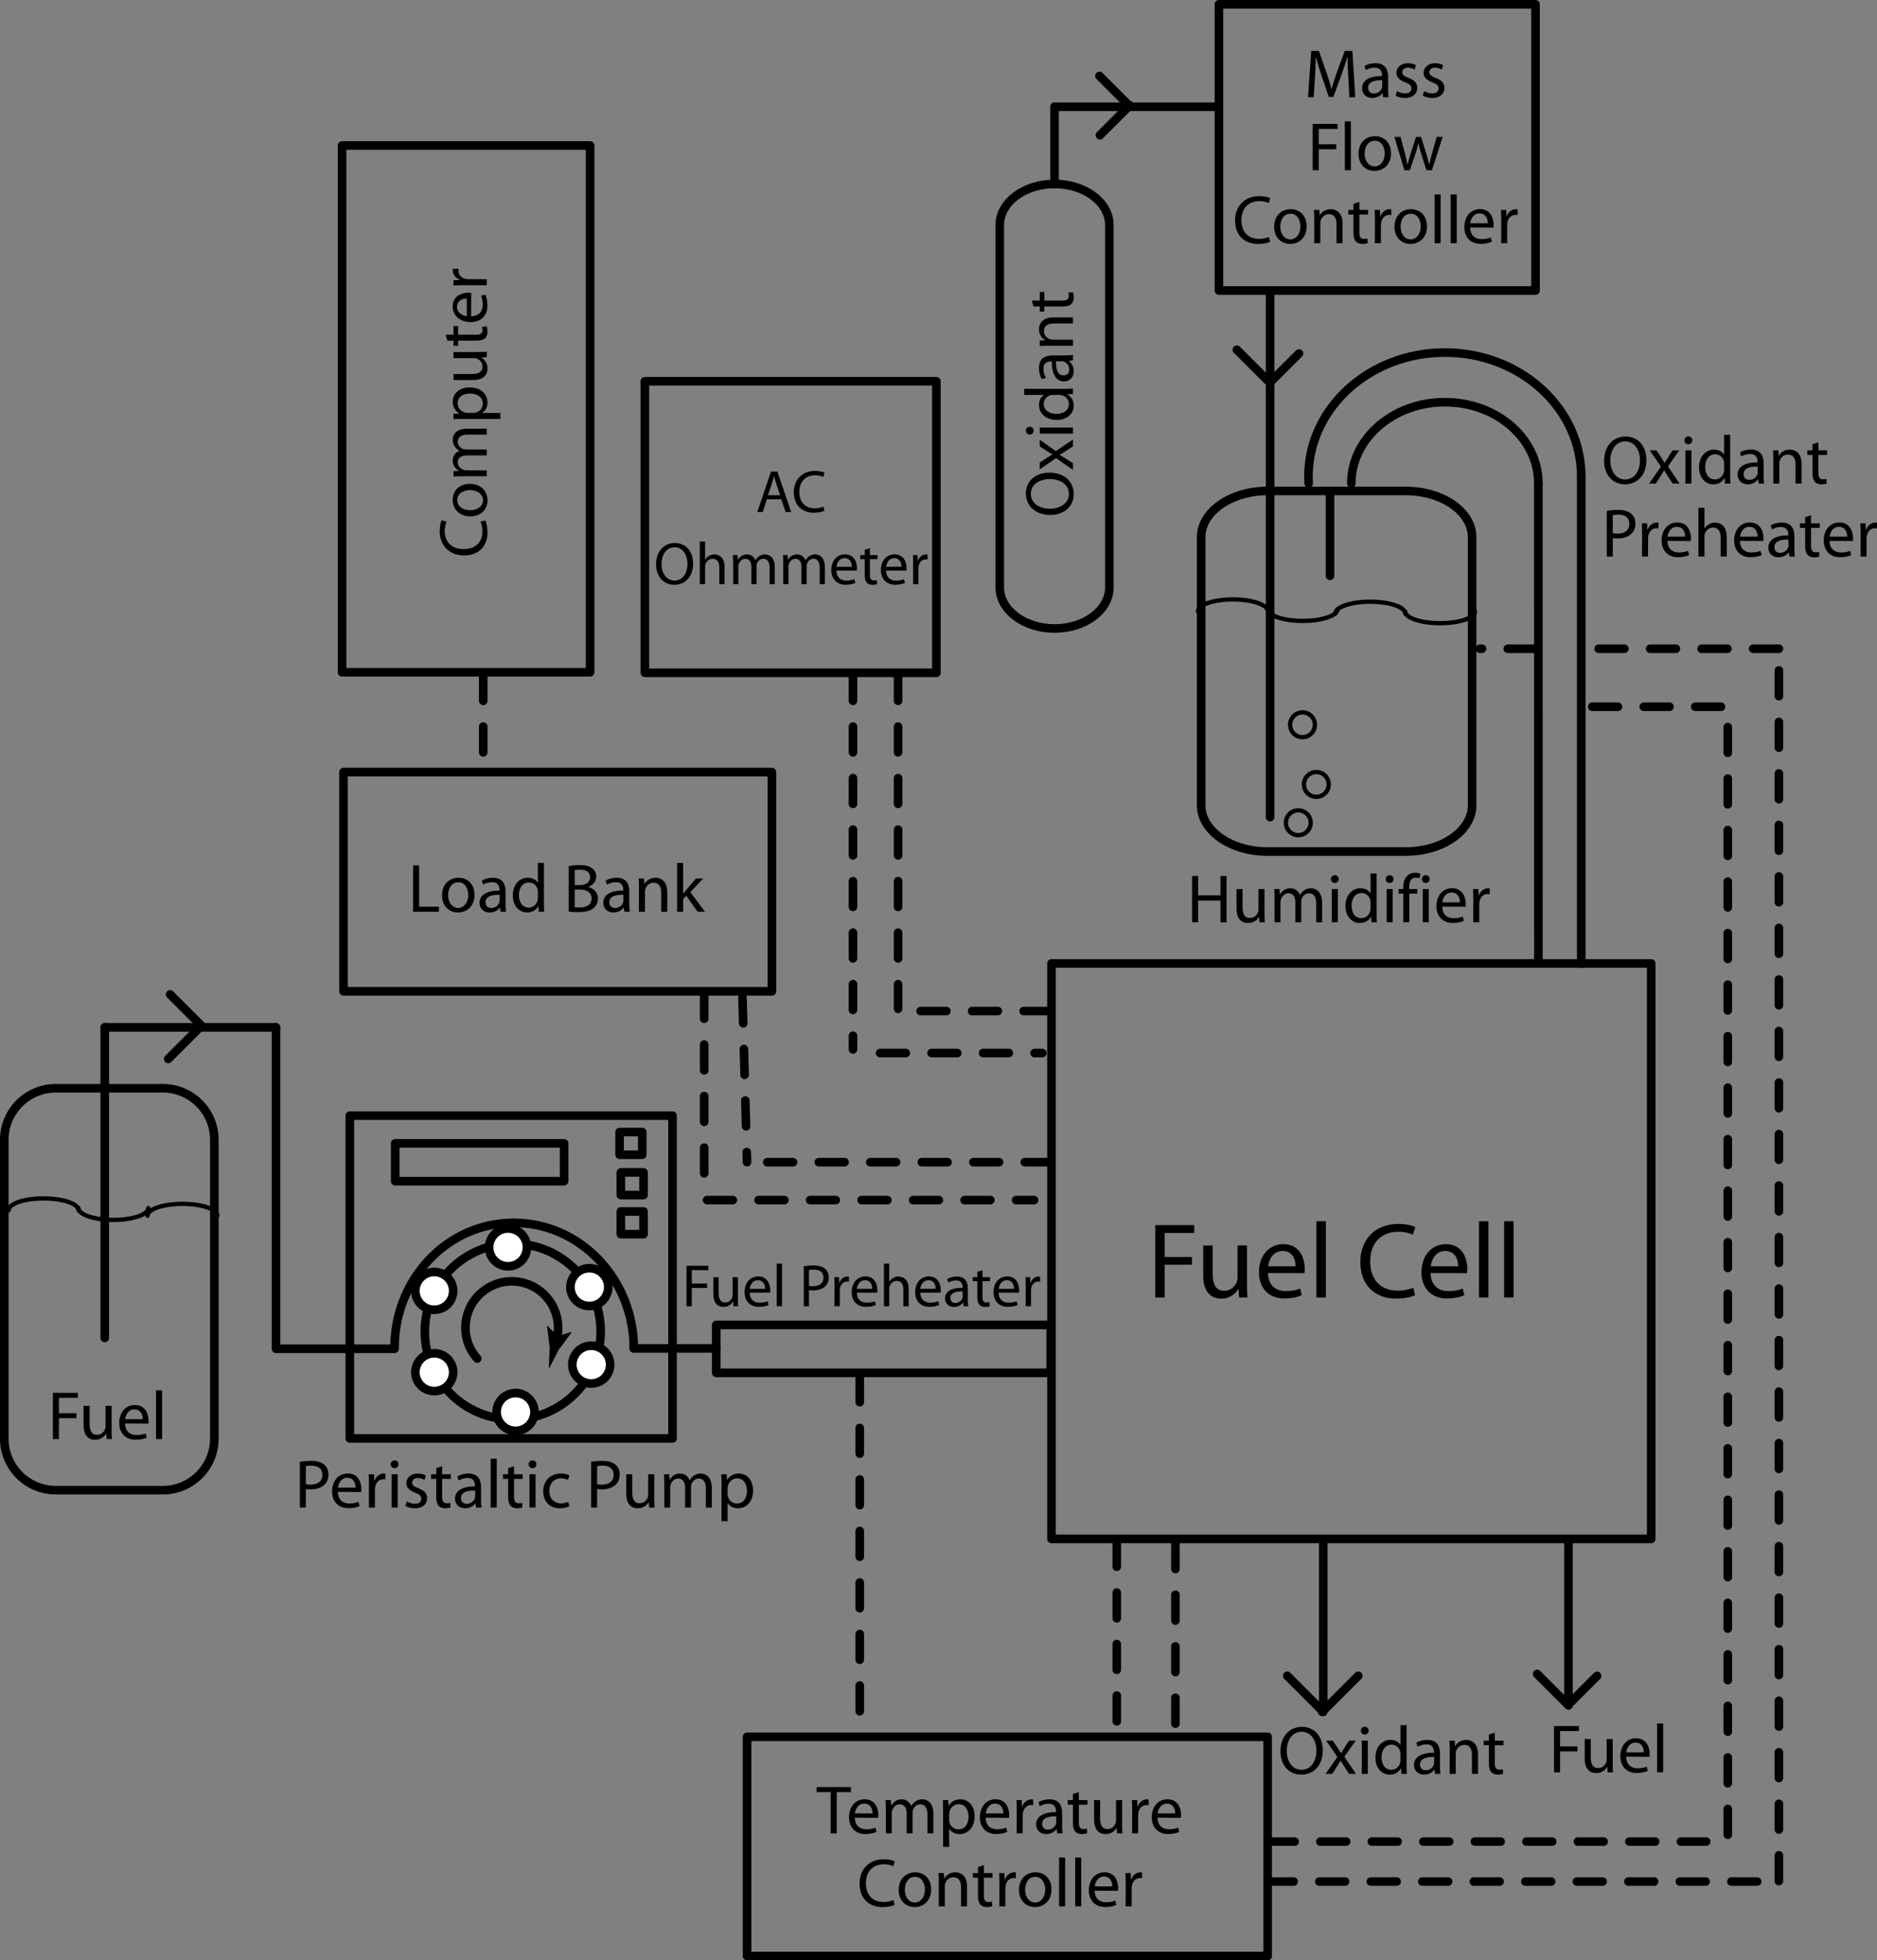 <?xml version="1.0" encoding="UTF-8" standalone="no"?>
<!-- Generator: Adobe Illustrator 12.0.0, SVG Export Plug-In . SVG Version: 6.00 Build 51448)  -->
<svg
    xmlns:rdf="http://www.w3.org/1999/02/22-rdf-syntax-ns#"
    xmlns="http://www.w3.org/2000/svg"
    xmlns:cc="http://web.resource.org/cc/"
    xmlns:xlink="http://www.w3.org/1999/xlink"
    xmlns:dc="http://purl.org/dc/elements/1.1/"
    xmlns:svg="http://www.w3.org/2000/svg"
    xmlns:inkscape="http://www.inkscape.org/namespaces/inkscape"
    xmlns:sodipodi="http://sodipodi.sourceforge.net/DTD/sodipodi-0.dtd"
    xmlns:ns1="http://sozi.baierouge.fr"
    id="Layer_1"
    xml:space="preserve"
    overflow="visible"
    viewBox="0 0 437.292 456.61"
    version="1.1"
    enable-background="new 0 0 437.292 456.61"
  >
<rect x="0" y="0" width="437.292" height="456.61" fill="#808080" stroke="none"/>
<rect
      stroke-linejoin="round"
      height="134.04"
      width="139.72"
      stroke="#000000"
      stroke-linecap="round"
      y="224.41"
      x="244.97"
      stroke-width="2"
      fill="none"
  />
<path
      stroke-linejoin="round"
      d="m49.936 335.1c0 6.627-5.373 12-12 12h-24.936c-6.627 0-12-5.373-12-12v-69.617c0-6.627 5.373-12 12-12h24.936c6.627 0 12 5.373 12 12v69.62z"
      stroke="#000000"
      stroke-linecap="round"
      stroke-width="2"
      fill="none"
  />
<path
      stroke-linejoin="round"
      d="m342.96 187.58c0 5.945-6.93 10.766-15.479 10.766h-32.163c-8.548 0-15.479-4.821-15.479-10.766v-62.459c0-5.945 6.931-10.766 15.479-10.766h32.163c8.549 0 15.479 4.821 15.479 10.766v62.46z"
      stroke="#000000"
      stroke-linecap="round"
      stroke-width="2"
      fill="none"
  />
<rect
      stroke-linejoin="round"
      height="75.185"
      width="75.184"
      stroke="#000000"
      stroke-linecap="round"
      y="259.86"
      x="81.498"
      stroke-width="2"
      fill="none"
  />
<circle
      stroke-linejoin="round"
      r="20.485"
      stroke-linecap="round"
      cy="310.15"
      stroke="#000000"
      cx="119.46"
      stroke-width="2"
      fill="none"
  />
<path
      stroke-linejoin="round"
      d="m105.58 300.68c0 2.431-1.972 4.404-4.405 4.404s-4.405-1.974-4.405-4.404c0-2.438 1.972-4.406 4.405-4.406 2.43 0.01 4.4 1.98 4.4 4.41z"
      stroke="#000000"
      stroke-linecap="round"
      stroke-width="2"
      fill="#FFFFFF"
  />
<path
      stroke-linejoin="round"
      d="m105.58 319.62c0 2.432-1.972 4.404-4.405 4.404s-4.405-1.973-4.405-4.404c0-2.436 1.972-4.404 4.405-4.404 2.43 0 4.4 1.97 4.4 4.4z"
      stroke="#000000"
      stroke-linecap="round"
      stroke-width="2"
      fill="#FFFFFF"
  />
<path
      stroke-linejoin="round"
      d="m122.76 290.55c0 2.431-1.972 4.404-4.406 4.404s-4.405-1.974-4.405-4.404c0-2.436 1.972-4.406 4.405-4.406 2.45 0 4.42 1.98 4.42 4.41z"
      stroke="#000000"
      stroke-linecap="round"
      stroke-width="2"
      fill="#FFFFFF"
  />
<circle
      stroke-linejoin="round"
      r="4.405"
      stroke-linecap="round"
      cy="299.8"
      stroke="#000000"
      cx="137.3"
      stroke-width="2"
      fill="#FFFFFF"
  />
<circle
      stroke-linejoin="round"
      r="4.405"
      stroke-linecap="round"
      cy="317.86"
      stroke="#000000"
      cx="137.74"
      stroke-width="2"
      fill="#FFFFFF"
  />
<path
      stroke-linejoin="round"
      d="m124.52 328.88c0 2.431-1.972 4.405-4.405 4.405-2.434 0-4.406-1.975-4.406-4.405 0-2.438 1.972-4.407 4.406-4.407 2.43 0 4.4 1.97 4.4 4.41z"
      stroke="#000000"
      stroke-linecap="round"
      stroke-width="2"
      fill="#FFFFFF"
  />
<path
      stroke-linejoin="round"
      d="m91.924 313.9c0-16.07 12.414-29.075 27.753-29.075"
      stroke="#000000"
      stroke-linecap="round"
      stroke-width="2"
      fill="none"
  />
<path
      stroke-linejoin="round"
      d="m147.65 314.08c0-16.167-12.509-29.253-27.968-29.253"
      stroke="#000000"
      stroke-linecap="round"
      stroke-width="2"
      fill="none"
  />
<g
    >
	<g
      >
		<path
          stroke-linejoin="round"
          d="m111.19 316.45c-2.336-2.616-3.358-6.313-2.397-9.956 1.52-5.766 7.426-9.205 13.19-7.684 5.764 1.52 9.203 7.426 7.683 13.189"
          stroke="#000000"
          stroke-linecap="round"
          stroke-width="2"
          fill="none"
      />
		<path
          d="m129.88 311.21l3.234-0.96 0.038 0.111-3.003 4.069c-0.766 1.491-1.531 2.983-2.297 4.475 0.069-1.675 0.138-3.351 0.207-5.025l-0.607-5.021 0.073-0.082 2.36 2.43z"
      />
	</g
    >
</g
  >
<rect
      stroke-linejoin="round"
      height="8.811"
      width="39.353"
      stroke="#000000"
      stroke-linecap="round"
      y="266.32"
      x="92.071"
      stroke-width="2"
      fill="none"
  />
<rect
      stroke-linejoin="round"
      height="5.287"
      width="5.287"
      stroke="#000000"
      stroke-linecap="round"
      y="263.68"
      x="144.35"
      stroke-width="2"
      fill="none"
  />
<rect
      stroke-linejoin="round"
      height="5.286"
      width="5.287"
      stroke="#000000"
      stroke-linecap="round"
      y="273.08"
      x="144.64"
      stroke-width="2"
      fill="none"
  />
<rect
      stroke-linejoin="round"
      height="5.287"
      width="5.287"
      stroke="#000000"
      stroke-linecap="round"
      y="282.18"
      x="144.64"
      stroke-width="2"
      fill="none"
  />
<path
      stroke-linejoin="round"
      d="m258.45 136.82c0 5.288-5.715 9.574-12.766 9.574v0c-7.051 0-12.766-4.287-12.766-9.574v-84.401c0-5.288 5.715-9.575 12.766-9.575v0c7.051 0 12.766 4.287 12.766 9.575v84.401z"
      stroke="#000000"
      stroke-linecap="round"
      stroke-width="2"
      fill="none"
  />
<rect
      stroke-linejoin="round"
      height="66.667"
      width="73.759"
      stroke="#000000"
      stroke-linecap="round"
      y="1"
      x="283.98"
      stroke-width="2"
      fill="none"
  />
<rect
      stroke-linejoin="round"
      height="51.063"
      width="121.28"
      stroke="#000000"
      stroke-linecap="round"
      y="404.55"
      x="174.05"
      stroke-width="2"
      fill="none"
  />
<rect
      stroke-linejoin="round"
      height="51.063"
      width="99.813"
      stroke="#000000"
      stroke-linecap="round"
      y="179.84"
      x="80.026"
      stroke-width="2"
      fill="none"
  />
<rect
      stroke-linejoin="round"
      height="122.7"
      width="57.787"
      stroke="#000000"
      stroke-linecap="round"
      y="33.89"
      x="79.69"
      stroke-width="2"
      fill="none"
  />
<line
      stroke-linejoin="round"
      x1="24.405"
      y2="239.3"
      x2="24.405"
      stroke="#000000"
      stroke-linecap="round"
      y1="311.64"
      stroke-width="2"
      fill="none"
  />
<line
      stroke-linejoin="round"
      x1="24.405"
      y2="239.3"
      x2="64.302"
      stroke="#000000"
      stroke-linecap="round"
      y1="239.3"
      stroke-width="2"
      fill="none"
  />
<line
      stroke-linejoin="round"
      x1="64.302"
      y2="314.16"
      x2="64.302"
      stroke="#000000"
      stroke-linecap="round"
      y1="239.3"
      stroke-width="2"
      fill="none"
  />
<line
      stroke-linejoin="round"
      x1="64.844"
      y2="314.16"
      x2="91.924"
      stroke="#000000"
      stroke-linecap="round"
      y1="314.16"
      stroke-width="2"
      fill="none"
  />
<line
      stroke-linejoin="round"
      x1="147.65"
      y2="314.08"
      x2="166.86"
      stroke="#000000"
      stroke-linecap="round"
      y1="314.08"
      stroke-width="2"
      fill="none"
  />
<rect
      stroke-linejoin="round"
      height="11.164"
      width="77.929"
      stroke="#000000"
      stroke-linecap="round"
      y="308.61"
      x="166.86"
      stroke-width="2"
      fill="none"
  />
<line
      stroke-linejoin="round"
      x1="245.68"
      y2="24.869"
      x2="245.68"
      stroke="#000000"
      stroke-linecap="round"
      y1="42.844"
      stroke-width="2"
      fill="none"
  />
<line
      stroke-linejoin="round"
      x1="245.68"
      y2="24.869"
      x2="283.82"
      stroke="#000000"
      stroke-linecap="round"
      y1="24.869"
      stroke-width="2"
      fill="none"
  />
<line
      stroke-linejoin="round"
      x1="295.9"
      y2="190.33"
      x2="295.9"
      stroke="#000000"
      stroke-linecap="round"
      y1="67.941"
      stroke-width="2"
      fill="none"
  />
<circle
      stroke-linejoin="round"
      stroke-linecap="round"
      cy="191.64"
      stroke="#000000"
      cx="302.47"
      r="2.889"
      fill="none"
  />
<circle
      stroke-linejoin="round"
      stroke-linecap="round"
      cy="182.71"
      stroke="#000000"
      cx="306.67"
      r="2.889"
      fill="none"
  />
<circle
      stroke-linejoin="round"
      stroke-linecap="round"
      cy="168.82"
      stroke="#000000"
      cx="303.45"
      r="2.889"
      fill="none"
  />
<path
      stroke-linejoin="round"
      stroke="#000000"
      stroke-linecap="round"
      d="m311.63 141.87c0 1.523-3.645 2.758-8.139 2.758-4.495 0-8.139-1.235-8.139-2.758"
      fill="none"
  />
<path
      stroke-linejoin="round"
      stroke="#000000"
      stroke-linecap="round"
      d="m279.09 142.38c0-1.523 3.645-2.758 8.139-2.758 4.495 0 8.139 1.235 8.139 2.758"
      fill="none"
  />
<path
      stroke-linejoin="round"
      stroke="#000000"
      stroke-linecap="round"
      d="m343.64 142.4c0 1.523-3.645 2.758-8.139 2.758-4.495 0-8.139-1.235-8.139-2.758"
      fill="none"
  />
<path
      stroke-linejoin="round"
      stroke="#000000"
      stroke-linecap="round"
      d="m311.09 142.91c0-1.523 3.645-2.758 8.139-2.758 4.495 0 8.139 1.235 8.139 2.758"
      fill="none"
  />
<path
      stroke-linejoin="round"
      stroke="#000000"
      stroke-linecap="round"
      d="m34.547 281.39c0 1.523-3.645 2.758-8.139 2.758-4.495 0-8.139-1.234-8.139-2.758"
      fill="none"
  />
<path
      stroke-linejoin="round"
      stroke="#000000"
      stroke-linecap="round"
      d="m2.006 281.9c0-1.523 3.645-2.759 8.139-2.759 4.495 0 8.139 1.235 8.139 2.759"
      fill="none"
  />
<path
      stroke-linejoin="round"
      stroke="#000000"
      stroke-linecap="round"
      d="m34.375 283.17c0-1.523 3.645-2.759 8.139-2.759 4.495 0 8.139 1.235 8.139 2.759"
      fill="none"
  />
<path
      stroke-linejoin="round"
      d="m368.39 111.01c0-15.955-14.228-28.889-31.778-28.889-17.552 0-31.779 12.934-31.779 28.889 0 0.529 0.016 1.054 0.047 1.576"
      stroke="#000000"
      stroke-linecap="round"
      stroke-width="2"
      fill="none"
  />
<path
      stroke-linejoin="round"
      d="m314.82 112.59c0-10.444 9.757-18.91 21.792-18.91 12.034 0 21.791 8.466 21.791 18.91"
      stroke="#000000"
      stroke-linecap="round"
      stroke-width="2"
      fill="none"
  />
<line
      stroke-linejoin="round"
      x1="358.4"
      y2="223.94"
      x2="358.41"
      stroke="#000000"
      stroke-linecap="round"
      y1="112.59"
      stroke-width="2"
      fill="none"
  />
<line
      stroke-linejoin="round"
      x1="368.39"
      y2="224.47"
      x2="368.39"
      stroke="#000000"
      stroke-linecap="round"
      y1="111.01"
      stroke-width="2"
      fill="none"
  />
<line
      stroke-linejoin="round"
      x1="309.86"
      y2="134.12"
      x2="309.86"
      stroke="#000000"
      stroke-linecap="round"
      y1="114.5"
      stroke-width="2"
      fill="none"
  />
<line
      stroke-linejoin="round"
      x1="200.3"
      y2="404.11"
      x2="200.3"
      stroke="#000000"
      stroke-linecap="round"
      stroke-dasharray="6"
      y1="320.6"
      stroke-width="2"
      fill="none"
  />
<line
      stroke-linejoin="round"
      x1="260.18"
      y2="403.59"
      x2="260.18"
      stroke="#000000"
      stroke-linecap="round"
      stroke-dasharray="6"
      y1="358.94"
      stroke-width="2"
      fill="none"
  />
<line
      stroke-linejoin="round"
      x1="273.84"
      y2="402.54"
      x2="273.84"
      stroke="#000000"
      stroke-linecap="round"
      stroke-dasharray="6"
      y1="359.47"
      stroke-width="2"
      fill="none"
  />
<line
      stroke-linejoin="round"
      x1="295.37"
      y2="438.26"
      x2="413.6"
      stroke="#000000"
      stroke-linecap="round"
      stroke-dasharray="6"
      y1="438.26"
      stroke-width="2"
      fill="none"
  />
<line
      stroke-linejoin="round"
      x1="402.53"
      y2="166.13"
      x2="402.53"
      stroke="#000000"
      stroke-linecap="round"
      stroke-dasharray="6"
      y1="427.35"
      stroke-width="2"
      fill="none"
  />
<line
      stroke-linejoin="round"
      x1="400.95"
      y2="164.62"
      x2="369.44"
      stroke="#000000"
      stroke-linecap="round"
      stroke-dasharray="6"
      y1="164.62"
      stroke-width="2"
      fill="none"
  />
<rect
      stroke-linejoin="round"
      height="67.914"
      width="67.914"
      stroke="#000000"
      stroke-linecap="round"
      y="88.8"
      x="150.24"
      stroke-width="2"
      fill="none"
  />
<line
      stroke-linejoin="round"
      x1="172.98"
      y2="270.7"
      x2="174.04"
      stroke="#000000"
      stroke-linecap="round"
      stroke-dasharray="6"
      y1="232.35"
      stroke-width="2"
      fill="none"
  />
<line
      stroke-linejoin="round"
      x1="178.76"
      y2="270.7"
      x2="244.42"
      stroke="#000000"
      stroke-linecap="round"
      stroke-dasharray="6"
      y1="270.7"
      stroke-width="2"
      fill="none"
  />
<line
      stroke-linejoin="round"
      x1="164.06"
      y2="277"
      x2="164.06"
      stroke="#000000"
      stroke-linecap="round"
      stroke-dasharray="6"
      y1="231.3"
      stroke-width="2"
      fill="none"
  />
<line
      stroke-linejoin="round"
      x1="164.73"
      y2="279.53"
      x2="240.9"
      stroke="#000000"
      stroke-linecap="round"
      stroke-dasharray="6"
      y1="279.53"
      stroke-width="2"
      fill="none"
  />
<line
      stroke-linejoin="round"
      x1="209.23"
      y2="234.98"
      x2="209.23"
      stroke="#000000"
      stroke-linecap="round"
      stroke-dasharray="6"
      y1="157.24"
      stroke-width="2"
      fill="none"
  />
<line
      stroke-linejoin="round"
      x1="214.48"
      y2="235.5"
      x2="244.42"
      stroke="#000000"
      stroke-linecap="round"
      stroke-dasharray="6"
      y1="235.5"
      stroke-width="2"
      fill="none"
  />
<line
      stroke-linejoin="round"
      x1="198.72"
      y2="244.43"
      x2="198.72"
      stroke="#000000"
      stroke-linecap="round"
      stroke-dasharray="6"
      y1="157.24"
      stroke-width="2"
      fill="none"
  />
<line
      stroke-linejoin="round"
      x1="205.03"
      y2="245.28"
      x2="242.84"
      stroke="#000000"
      stroke-linecap="round"
      stroke-dasharray="6"
      y1="245.28"
      stroke-width="2"
      fill="none"
  />
<line
      stroke-linejoin="round"
      x1="112.58"
      y2="179.3"
      x2="112.58"
      stroke="#000000"
      stroke-linecap="round"
      stroke-dasharray="6"
      y1="157.24"
      stroke-width="2"
      fill="none"
  />
<g
    >
	<path
        d="m178.67 116.3l-0.98 2.968h-1.26l3.206-9.436h1.47l3.22 9.436h-1.302l-1.008-2.968h-3.35zm3.09-0.95l-0.938-2.716c-0.196-0.616-0.336-1.176-0.476-1.722h-0.042c-0.126 0.546-0.28 1.134-0.462 1.708l-0.924 2.73h2.84z"
    />
	<path
        d="m192.08 118.98c-0.434 0.224-1.344 0.448-2.492 0.448-2.66 0-4.648-1.68-4.648-4.788 0-2.968 2.002-4.956 4.928-4.956 1.162 0 1.918 0.252 2.24 0.42l-0.308 0.994c-0.448-0.224-1.106-0.392-1.89-0.392-2.212 0-3.682 1.414-3.682 3.892 0 2.324 1.33 3.794 3.612 3.794 0.756 0 1.512-0.154 2.002-0.392l0.24 0.99z"
    />
	<path
        d="m157.09 136.22c-2.506 0-4.242-1.932-4.242-4.788 0-2.996 1.848-4.956 4.368-4.956 2.59 0 4.256 1.974 4.256 4.774 0 3.234-1.974 4.97-4.368 4.97h-0.02zm0.05-0.99c1.932 0 3.024-1.778 3.024-3.92 0-1.876-0.98-3.836-3.01-3.836s-3.038 1.89-3.038 3.934c0 1.988 1.092 3.822 3.01 3.822h0.02z"
    />
	<path
        d="m163.04 126.13h1.232v4.228h0.028c0.196-0.35 0.504-0.672 0.882-0.868 0.364-0.224 0.798-0.35 1.26-0.35 0.91 0 2.366 0.56 2.366 2.898v4.032h-1.232v-3.892c0-1.106-0.406-2.016-1.568-2.016-0.798 0-1.414 0.56-1.652 1.232-0.07 0.168-0.084 0.35-0.084 0.588v4.088h-1.232v-9.94z"
    />
	<path
        d="m170.81 131.13c0-0.714-0.028-1.274-0.056-1.834h1.078l0.056 1.092h0.042c0.378-0.644 1.008-1.246 2.142-1.246 0.91 0 1.61 0.56 1.904 1.358h0.028c0.21-0.392 0.49-0.672 0.77-0.882 0.406-0.308 0.84-0.476 1.484-0.476 0.91 0 2.24 0.588 2.24 2.94v3.99h-1.204v-3.836c0-1.316-0.49-2.086-1.47-2.086-0.714 0-1.246 0.518-1.47 1.106-0.056 0.182-0.098 0.406-0.098 0.616v4.2h-1.204v-4.06c0-1.092-0.476-1.862-1.414-1.862-0.756 0-1.33 0.616-1.526 1.232-0.07 0.182-0.098 0.392-0.098 0.602v4.088h-1.204v-4.94z"
    />
	<path
        d="m182.48 131.13c0-0.714-0.028-1.274-0.056-1.834h1.078l0.056 1.092h0.042c0.378-0.644 1.008-1.246 2.142-1.246 0.91 0 1.61 0.56 1.904 1.358h0.028c0.21-0.392 0.49-0.672 0.77-0.882 0.406-0.308 0.84-0.476 1.484-0.476 0.91 0 2.24 0.588 2.24 2.94v3.99h-1.204v-3.836c0-1.316-0.49-2.086-1.47-2.086-0.714 0-1.246 0.518-1.47 1.106-0.056 0.182-0.098 0.406-0.098 0.616v4.2h-1.204v-4.06c0-1.092-0.476-1.862-1.414-1.862-0.756 0-1.33 0.616-1.526 1.232-0.07 0.182-0.098 0.392-0.098 0.602v4.088h-1.204v-4.94z"
    />
	<path
        d="m194.86 132.89c0.028 1.666 1.078 2.352 2.31 2.352 0.882 0 1.428-0.154 1.876-0.336l0.224 0.868c-0.434 0.196-1.19 0.434-2.268 0.434-2.072 0-3.332-1.386-3.332-3.416 0-2.058 1.218-3.668 3.192-3.668 2.212 0 2.786 1.946 2.786 3.192 0 0.252-0.014 0.448-0.042 0.588h-4.75zm3.6-0.88c0.014-0.77-0.322-2.002-1.694-2.002-1.26 0-1.792 1.148-1.89 2.002h3.58z"
    />
	<path
        d="m202.66 127.67v1.624h1.764v0.938h-1.764v3.654c0 0.84 0.238 1.316 0.924 1.316 0.336 0 0.532-0.028 0.714-0.084l0.056 0.938c-0.238 0.084-0.616 0.168-1.092 0.168-0.574 0-1.036-0.196-1.33-0.518-0.336-0.378-0.476-0.98-0.476-1.778v-3.696h-1.05v-0.938h1.05v-1.246l1.21-0.37z"
    />
	<path
        d="m206.42 132.89c0.028 1.666 1.078 2.352 2.31 2.352 0.882 0 1.428-0.154 1.876-0.336l0.224 0.868c-0.434 0.196-1.19 0.434-2.268 0.434-2.072 0-3.332-1.386-3.332-3.416 0-2.058 1.218-3.668 3.192-3.668 2.212 0 2.786 1.946 2.786 3.192 0 0.252-0.014 0.448-0.042 0.588h-4.75zm3.6-0.88c0.014-0.77-0.322-2.002-1.694-2.002-1.26 0-1.792 1.148-1.89 2.002h3.58z"
    />
	<path
        d="m212.75 131.41c0-0.798-0.014-1.484-0.056-2.114h1.078l0.056 1.33h0.042c0.308-0.91 1.064-1.484 1.89-1.484 0.126 0 0.224 0.014 0.336 0.042v1.148c-0.14-0.014-0.266-0.028-0.434-0.028-0.868 0-1.484 0.658-1.652 1.568-0.028 0.182-0.042 0.378-0.042 0.588v3.612h-1.232v-4.67z"
    />
</g
  >
<g
    >
	<path
        d="m250.15 115.1c0 2.864-2.208 4.848-5.473 4.848-3.423 0-5.664-2.112-5.664-4.992 0-2.96 2.256-4.864 5.457-4.864 3.695 0 5.68 2.256 5.68 4.992v0.01zm-1.13-0.06c0-2.208-2.031-3.456-4.479-3.456-2.144 0-4.384 1.12-4.384 3.44s2.16 3.472 4.496 3.472c2.271 0 4.367-1.248 4.367-3.44v-0.01z"
    />
	<path
        d="m242.23 107.76l1.648-1.104c0.448-0.288 0.832-0.528 1.264-0.784v-0.048c-0.448-0.256-0.849-0.512-1.264-0.784l-1.648-1.072v-1.536l3.745 2.64 4-2.704v1.6l-1.744 1.136c-0.448 0.304-0.881 0.56-1.344 0.832v0.032c0.463 0.256 0.879 0.528 1.344 0.816l1.744 1.12v1.552l-3.953-2.752-3.792 2.624v-1.58z"
    />
	<path
        d="m240.81 100.33c0 0.528-0.416 0.88-0.912 0.88s-0.896-0.368-0.896-0.912 0.4-0.896 0.896-0.896c0.496 0 0.912 0.352 0.912 0.912v0.01zm9.17 0.67h-7.745v-1.408h7.745v1.408z"
    />
	<path
        d="m238.62 90.573h9.36c0.688 0 1.472-0.016 2-0.064v1.264l-1.345 0.064v0.032c0.864 0.432 1.521 1.36 1.521 2.624 0 1.872-1.584 3.328-3.936 3.328-2.593 0.016-4.161-1.6-4.161-3.472 0-1.2 0.56-2 1.168-2.336v-0.032h-4.608v-1.408zm6.77 1.408c-0.193 0-0.416 0.016-0.608 0.064-0.88 0.208-1.616 0.976-1.616 2.032 0 1.456 1.279 2.32 2.977 2.32 1.584 0 2.879-0.784 2.879-2.288 0-0.944-0.64-1.808-1.68-2.064-0.191-0.048-0.384-0.064-0.607-0.064h-1.34z"
    />
	<path
        d="m248.12 82.781c0.672 0 1.328-0.032 1.856-0.112v1.264l-0.977 0.128v0.048c0.607 0.416 1.152 1.264 1.152 2.368 0 1.568-1.104 2.368-2.225 2.368-1.871 0-2.896-1.664-2.879-4.656h-0.16c-0.641 0-1.809 0.176-1.792 1.76 0 0.736 0.208 1.488 0.576 2.032l-0.944 0.32c-0.4-0.64-0.672-1.584-0.672-2.56 0-2.384 1.616-2.96 3.168-2.96h2.89zm-2.1 1.376c-0.031 1.536 0.24 3.28 1.744 3.28 0.929 0 1.345-0.608 1.345-1.312 0-1.024-0.64-1.68-1.296-1.904-0.145-0.048-0.305-0.064-0.448-0.064h-1.33z"
    />
	<path
        d="m244.33 80.525c-0.816 0-1.456 0.016-2.096 0.064v-1.248l1.264-0.08v-0.032c-0.72-0.384-1.44-1.28-1.44-2.56 0-1.072 0.64-2.736 3.295-2.736h4.625v1.408h-4.465c-1.248 0-2.304 0.464-2.304 1.792 0 0.912 0.656 1.632 1.44 1.888 0.176 0.064 0.432 0.096 0.656 0.096h4.672v1.408h-5.64z"
    />
	<path
        d="m240.38 70.014h1.856v-2.016h1.072v2.016h4.176c0.959 0 1.504-0.272 1.504-1.056 0-0.384-0.032-0.608-0.096-0.816l1.071-0.064c0.097 0.272 0.192 0.704 0.192 1.248 0 0.656-0.225 1.184-0.592 1.52-0.433 0.384-1.121 0.544-2.032 0.544h-4.224v1.2h-1.072v-1.2h-1.424l-0.44-1.376z"
    />
</g
  >
<g
    >
	<path
        d="m314.11 17.908c-0.08-1.504-0.176-3.328-0.176-4.656h-0.032c-0.384 1.248-0.815 2.608-1.359 4.096l-1.904 5.232h-1.056l-1.761-5.136c-0.512-1.536-0.928-2.912-1.231-4.192h-0.032c-0.032 1.344-0.112 3.136-0.208 4.768l-0.288 4.624h-1.328l0.752-10.784h1.776l1.84 5.216c0.448 1.328 0.8 2.512 1.088 3.632h0.032c0.288-1.088 0.672-2.272 1.152-3.632l1.92-5.216h1.775l0.672 10.784h-1.376l-0.24-4.736z"
    />
	<path
        d="m323.39 20.788c0 0.672 0.032 1.328 0.112 1.856h-1.265l-0.128-0.976h-0.048c-0.416 0.608-1.264 1.152-2.368 1.152-1.567 0-2.368-1.104-2.368-2.224 0-1.872 1.664-2.896 4.656-2.88v-0.16c0-0.64-0.176-1.808-1.76-1.792-0.736 0-1.488 0.208-2.032 0.576l-0.32-0.944c0.641-0.4 1.584-0.672 2.561-0.672 2.384 0 2.96 1.616 2.96 3.168v2.896zm-1.37-2.097c-1.536-0.032-3.28 0.24-3.28 1.744 0 0.928 0.608 1.344 1.313 1.344 1.023 0 1.68-0.64 1.903-1.296 0.048-0.144 0.064-0.304 0.064-0.448v-1.344z"
    />
	<path
        d="m325.46 21.22c0.433 0.256 1.168 0.544 1.872 0.544 1.008 0 1.488-0.496 1.488-1.152 0-0.672-0.4-1.04-1.424-1.424-1.408-0.512-2.064-1.264-2.064-2.192 0-1.248 1.024-2.272 2.672-2.272 0.784 0 1.473 0.208 1.889 0.48l-0.336 1.008c-0.305-0.176-0.864-0.448-1.584-0.448-0.832 0-1.28 0.48-1.28 1.056 0 0.656 0.448 0.944 1.456 1.328 1.328 0.496 2.032 1.168 2.032 2.336 0 1.376-1.072 2.336-2.88 2.336-0.849 0-1.633-0.224-2.177-0.544l0.33-1.056z"
    />
	<path
        d="m331.79 21.22c0.433 0.256 1.168 0.544 1.872 0.544 1.008 0 1.488-0.496 1.488-1.152 0-0.672-0.4-1.04-1.424-1.424-1.408-0.512-2.064-1.264-2.064-2.192 0-1.248 1.024-2.272 2.672-2.272 0.784 0 1.473 0.208 1.889 0.48l-0.336 1.008c-0.305-0.176-0.864-0.448-1.584-0.448-0.832 0-1.28 0.48-1.28 1.056 0 0.656 0.448 0.944 1.456 1.328 1.328 0.496 2.032 1.168 2.032 2.336 0 1.376-1.072 2.336-2.88 2.336-0.849 0-1.633-0.224-2.177-0.544l0.33-1.056z"
    />
	<path
        d="m305.82 28.86h5.808v1.168h-4.399v3.584h4.063v1.152h-4.063v4.88h-1.408v-10.784z"
    />
	<path
        d="m313.31 28.284h1.408v11.36h-1.408v-11.36z"
    />
	<path
        d="m320.21 39.819c-2.08 0-3.712-1.536-3.712-3.984 0-2.592 1.712-4.112 3.84-4.112 2.224 0 3.728 1.616 3.728 3.968 0 2.88-2 4.128-3.84 4.128h-0.02zm0.05-1.055c1.344 0 2.352-1.264 2.352-3.024 0-1.312-0.656-2.96-2.319-2.96-1.648 0-2.368 1.536-2.368 3.008 0 1.696 0.96 2.976 2.319 2.976h0.02z"
    />
	<path
        d="m326.29 31.899l1.04 3.92c0.208 0.864 0.416 1.68 0.561 2.479h0.048c0.176-0.784 0.432-1.616 0.688-2.464l1.265-3.936h1.184l1.2 3.872c0.288 0.912 0.512 1.744 0.688 2.528h0.049c0.128-0.784 0.336-1.6 0.592-2.512l1.104-3.888h1.393l-2.496 7.744h-1.28l-1.184-3.696c-0.272-0.88-0.496-1.648-0.688-2.56h-0.032c-0.191 0.928-0.432 1.744-0.703 2.576l-1.248 3.68h-1.28l-2.336-7.744h1.44z"
    />
	<path
        d="m295.9 56.308c-0.496 0.256-1.536 0.512-2.849 0.512-3.04 0-5.312-1.92-5.312-5.472 0-3.392 2.288-5.664 5.632-5.664 1.328 0 2.191 0.288 2.56 0.48l-0.352 1.136c-0.512-0.256-1.264-0.448-2.16-0.448-2.528 0-4.208 1.616-4.208 4.448 0 2.656 1.521 4.336 4.128 4.336 0.864 0 1.729-0.176 2.288-0.448l0.27 1.12z"
    />
	<path
        d="m300.56 56.819c-2.08 0-3.712-1.536-3.712-3.984 0-2.592 1.712-4.112 3.84-4.112 2.224 0 3.728 1.616 3.728 3.968 0 2.88-2 4.128-3.84 4.128h-0.02zm0.05-1.055c1.344 0 2.352-1.264 2.352-3.024 0-1.312-0.656-2.96-2.319-2.96-1.648 0-2.368 1.536-2.368 3.008 0 1.696 0.96 2.976 2.319 2.976h0.02z"
    />
	<path
        d="m306.19 50.996c0-0.816-0.016-1.456-0.064-2.096h1.248l0.08 1.264h0.032c0.384-0.72 1.28-1.44 2.56-1.44 1.072 0 2.736 0.64 2.736 3.296v4.624h-1.408v-4.464c0-1.248-0.464-2.304-1.792-2.304-0.911 0-1.632 0.656-1.888 1.44-0.063 0.176-0.096 0.432-0.096 0.656v4.672h-1.408v-5.648z"
    />
	<path
        d="m316.7 47.043v1.856h2.016v1.072h-2.016v4.176c0 0.96 0.271 1.504 1.056 1.504 0.384 0 0.608-0.032 0.816-0.096l0.063 1.072c-0.271 0.096-0.704 0.192-1.248 0.192-0.656 0-1.184-0.224-1.52-0.592-0.384-0.432-0.544-1.12-0.544-2.032v-4.224h-1.2v-1.072h1.2v-1.424l1.37-0.432z"
    />
	<path
        d="m320.32 51.315c0-0.912-0.016-1.696-0.063-2.416h1.231l0.064 1.52h0.048c0.353-1.04 1.216-1.696 2.16-1.696 0.144 0 0.256 0.016 0.384 0.048v1.312c-0.16-0.016-0.304-0.032-0.496-0.032-0.992 0-1.695 0.752-1.888 1.792-0.032 0.208-0.048 0.432-0.048 0.672v4.128h-1.408l0.03-5.328z"
    />
	<path
        d="m328.59 56.819c-2.08 0-3.712-1.536-3.712-3.984 0-2.592 1.712-4.112 3.84-4.112 2.224 0 3.728 1.616 3.728 3.968 0 2.88-2 4.128-3.84 4.128h-0.02zm0.05-1.055c1.344 0 2.352-1.264 2.352-3.024 0-1.312-0.656-2.96-2.319-2.96-1.648 0-2.368 1.536-2.368 3.008 0 1.696 0.96 2.976 2.319 2.976h0.02z"
    />
	<path
        d="m334.22 45.284h1.408v11.36h-1.408v-11.36z"
    />
	<path
        d="m337.97 45.284h1.408v11.36h-1.408v-11.36z"
    />
	<path
        d="m342.51 53.012c0.032 1.904 1.232 2.688 2.641 2.688 1.008 0 1.632-0.176 2.144-0.384l0.256 0.992c-0.496 0.224-1.36 0.496-2.592 0.496-2.368 0-3.808-1.584-3.808-3.904 0-2.352 1.392-4.192 3.647-4.192 2.528 0 3.184 2.224 3.184 3.648 0 0.288-0.016 0.512-0.048 0.672l-5.42-0.016zm4.11-1.009c0.016-0.88-0.368-2.288-1.937-2.288-1.439 0-2.048 1.312-2.159 2.288h4.1z"
    />
	<path
        d="m349.74 51.315c0-0.912-0.016-1.696-0.063-2.416h1.231l0.064 1.52h0.048c0.353-1.04 1.216-1.696 2.16-1.696 0.144 0 0.256 0.016 0.384 0.048v1.312c-0.16-0.016-0.304-0.032-0.496-0.032-0.992 0-1.695 0.752-1.888 1.792-0.032 0.208-0.048 0.432-0.048 0.672v4.128h-1.408l0.03-5.328z"
    />
</g
  >
<g
    >
	<path
        d="m279.13 204.04v4.512h5.216v-4.512h1.407v10.784h-1.407v-5.056h-5.216v5.056h-1.408v-10.784h1.41z"
    />
	<path
        d="m294.6 212.71c0 0.8 0.017 1.504 0.064 2.112h-1.248l-0.08-1.264h-0.032c-0.352 0.624-1.184 1.44-2.56 1.44-1.216 0-2.672-0.688-2.672-3.392v-4.528h1.408v4.272c0 1.472 0.464 2.48 1.728 2.48 0.944 0 1.6-0.656 1.856-1.296 0.08-0.192 0.128-0.448 0.128-0.72v-4.736h1.407v5.64z"
    />
	<path
        d="m296.94 209.18c0-0.816-0.032-1.456-0.064-2.096h1.232l0.064 1.248h0.048c0.432-0.736 1.151-1.424 2.447-1.424 1.04 0 1.841 0.64 2.177 1.552h0.031c0.24-0.448 0.561-0.768 0.881-1.008 0.464-0.352 0.96-0.544 1.695-0.544 1.04 0 2.561 0.672 2.561 3.36v4.56h-1.376v-4.384c0-1.504-0.561-2.384-1.681-2.384-0.815 0-1.424 0.592-1.68 1.264-0.064 0.208-0.112 0.464-0.112 0.704v4.8h-1.376v-4.64c0-1.248-0.544-2.128-1.615-2.128-0.864 0-1.521 0.704-1.744 1.408-0.08 0.208-0.112 0.448-0.112 0.688v4.672h-1.376v-5.65z"
    />
	<path
        d="m310.95 205.66c-0.528 0-0.88-0.416-0.88-0.912s0.368-0.896 0.912-0.896 0.896 0.4 0.896 0.896c0 0.496-0.352 0.912-0.911 0.912h-0.02zm-0.67 9.16v-7.744h1.408v7.744h-1.41z"
    />
	<path
        d="m320.71 203.46v9.36c0 0.688 0.017 1.472 0.064 2h-1.264l-0.064-1.344h-0.032c-0.432 0.864-1.359 1.52-2.624 1.52-1.871 0-3.327-1.584-3.327-3.936-0.017-2.592 1.6-4.16 3.472-4.16 1.2 0 2 0.56 2.336 1.168h0.032v-4.608h1.4zm-1.41 6.77c0-0.192-0.017-0.416-0.064-0.608-0.208-0.88-0.976-1.616-2.032-1.616-1.456 0-2.319 1.28-2.319 2.976 0 1.584 0.784 2.88 2.288 2.88 0.943 0 1.808-0.64 2.063-1.68 0.048-0.192 0.064-0.384 0.064-0.608v-1.34z"
    />
	<path
        d="m323.72 205.66c-0.528 0-0.88-0.416-0.88-0.912s0.368-0.896 0.912-0.896 0.896 0.4 0.896 0.896c0 0.496-0.352 0.912-0.911 0.912h-0.02zm-0.67 9.16v-7.744h1.408v7.744h-1.41z"
    />
	<path
        d="m326.92 214.82v-6.672h-1.072v-1.072h1.072v-0.368c0-1.088 0.256-2.08 0.912-2.704 0.528-0.512 1.231-0.72 1.872-0.72 0.512 0 0.928 0.112 1.2 0.224l-0.177 1.088c-0.224-0.096-0.495-0.176-0.911-0.176-1.185 0-1.505 1.056-1.505 2.24v0.416h1.872v1.072h-1.855v6.672h-1.4z"
    />
	<path
        d="m332.14 205.66c-0.528 0-0.88-0.416-0.88-0.912s0.368-0.896 0.912-0.896 0.896 0.4 0.896 0.896c0 0.496-0.352 0.912-0.911 0.912h-0.02zm-0.68 9.16v-7.744h1.408v7.744h-1.41z"
    />
	<path
        d="m336.01 211.19c0.032 1.904 1.232 2.688 2.641 2.688 1.008 0 1.632-0.176 2.144-0.384l0.256 0.992c-0.496 0.224-1.36 0.496-2.592 0.496-2.368 0-3.808-1.584-3.808-3.904 0-2.352 1.392-4.192 3.647-4.192 2.528 0 3.184 2.224 3.184 3.648 0 0.288-0.016 0.512-0.048 0.672l-5.42-0.03zm4.11-1.01c0.016-0.88-0.368-2.288-1.937-2.288-1.439 0-2.048 1.312-2.159 2.288h4.1z"
    />
	<path
        d="m343.24 209.5c0-0.912-0.016-1.696-0.063-2.416h1.231l0.064 1.52h0.048c0.353-1.04 1.216-1.696 2.16-1.696 0.144 0 0.256 0.016 0.384 0.048v1.312c-0.16-0.016-0.304-0.032-0.496-0.032-0.992 0-1.695 0.752-1.888 1.792-0.032 0.208-0.048 0.432-0.048 0.672v4.128h-1.408l0.03-5.32z"
    />
</g
  >
<g
    >
	<path
        d="m12.324 324.42h5.808v1.168h-4.4v3.584h4.064v1.152h-4.064v4.88h-1.408v-10.78z"
    />
	<path
        d="m26.004 333.09c0 0.801 0.016 1.504 0.064 2.112h-1.248l-0.08-1.264h-0.032c-0.352 0.624-1.184 1.439-2.56 1.439-1.216 0-2.672-0.688-2.672-3.392v-4.528h1.408v4.272c0 1.472 0.464 2.479 1.728 2.479 0.944 0 1.6-0.656 1.856-1.296 0.08-0.191 0.128-0.448 0.128-0.72v-4.736h1.408v5.64z"
    />
	<path
        d="m29.139 331.57c0.032 1.904 1.232 2.688 2.64 2.688 1.008 0 1.632-0.176 2.144-0.384l0.256 0.992c-0.496 0.224-1.36 0.496-2.592 0.496-2.368 0-3.808-1.584-3.808-3.904 0-2.352 1.392-4.191 3.648-4.191 2.528 0 3.184 2.224 3.184 3.647 0 0.288-0.016 0.512-0.048 0.672l-5.424-0.03zm4.112-1.01c0.016-0.88-0.368-2.288-1.936-2.288-1.44 0-2.048 1.312-2.16 2.288h4.096z"
    />
	<path
        d="m36.356 323.84h1.408v11.36h-1.408v-11.36z"
    />
</g
  >
<g
    >
	<path
        d="m96.242 201.58h1.408v9.616h4.608v1.168h-6.016v-10.79z"
    />
	<path
        d="m106.69 212.54c-2.08 0-3.712-1.536-3.712-3.984 0-2.592 1.712-4.112 3.84-4.112 2.224 0 3.728 1.616 3.728 3.968 0 2.88-2 4.128-3.84 4.128h-0.02zm0.05-1.06c1.344 0 2.352-1.264 2.352-3.024 0-1.312-0.656-2.96-2.32-2.96-1.648 0-2.368 1.536-2.368 3.008 0 1.696 0.96 2.976 2.32 2.976h0.02z"
    />
	<path
        d="m117.78 210.51c0 0.672 0.032 1.328 0.112 1.856h-1.264l-0.128-0.976h-0.048c-0.416 0.608-1.264 1.152-2.368 1.152-1.568 0-2.368-1.104-2.368-2.224 0-1.872 1.664-2.896 4.656-2.88v-0.16c0-0.64-0.176-1.808-1.76-1.792-0.736 0-1.488 0.208-2.032 0.576l-0.32-0.944c0.64-0.4 1.584-0.672 2.56-0.672 2.384 0 2.96 1.616 2.96 3.168v2.88zm-1.38-2.1c-1.536-0.032-3.28 0.24-3.28 1.744 0 0.928 0.608 1.344 1.312 1.344 1.024 0 1.68-0.64 1.904-1.296 0.048-0.144 0.064-0.304 0.064-0.448v-1.33z"
    />
	<path
        d="m126.72 201v9.36c0 0.688 0.016 1.472 0.064 2h-1.264l-0.064-1.344h-0.032c-0.432 0.864-1.36 1.52-2.624 1.52-1.872 0-3.328-1.584-3.328-3.936-0.016-2.592 1.6-4.16 3.472-4.16 1.2 0 2 0.56 2.336 1.168h0.032v-4.608h1.4zm-1.41 6.77c0-0.192-0.016-0.416-0.064-0.608-0.208-0.88-0.976-1.616-2.032-1.616-1.456 0-2.32 1.28-2.32 2.976 0 1.584 0.784 2.88 2.288 2.88 0.944 0 1.808-0.64 2.064-1.68 0.048-0.192 0.064-0.384 0.064-0.608v-1.34z"
    />
	<path
        d="m132.5 201.74c0.608-0.144 1.584-0.24 2.544-0.24 1.392 0 2.288 0.24 2.944 0.784 0.56 0.416 0.912 1.056 0.912 1.904 0 1.056-0.704 1.968-1.824 2.368v0.048c1.024 0.24 2.224 1.088 2.224 2.688 0 0.928-0.368 1.632-0.928 2.16-0.736 0.688-1.952 1.008-3.712 1.008-0.96 0-1.696-0.064-2.16-0.128v-10.59zm1.39 4.42h1.264c1.456 0 2.32-0.784 2.32-1.824 0-1.248-0.944-1.76-2.352-1.76-0.64 0-1.008 0.048-1.232 0.096v3.48zm0 5.15c0.288 0.048 0.672 0.064 1.168 0.064 1.44 0 2.768-0.528 2.768-2.096 0-1.456-1.264-2.08-2.784-2.08h-1.152v4.12z"
    />
	<path
        d="m146.61 210.51c0 0.672 0.032 1.328 0.112 1.856h-1.264l-0.128-0.976h-0.048c-0.416 0.608-1.264 1.152-2.368 1.152-1.568 0-2.368-1.104-2.368-2.224 0-1.872 1.664-2.896 4.656-2.88v-0.16c0-0.64-0.176-1.808-1.76-1.792-0.736 0-1.488 0.208-2.032 0.576l-0.32-0.944c0.64-0.4 1.584-0.672 2.56-0.672 2.384 0 2.96 1.616 2.96 3.168v2.88zm-1.38-2.1c-1.536-0.032-3.28 0.24-3.28 1.744 0 0.928 0.608 1.344 1.312 1.344 1.024 0 1.68-0.64 1.904-1.296 0.048-0.144 0.064-0.304 0.064-0.448v-1.33z"
    />
	<path
        d="m148.86 206.72c0-0.816-0.016-1.456-0.064-2.096h1.248l0.08 1.264h0.032c0.384-0.72 1.28-1.44 2.56-1.44 1.072 0 2.736 0.64 2.736 3.296v4.624h-1.408v-4.464c0-1.248-0.464-2.304-1.792-2.304-0.912 0-1.632 0.656-1.888 1.44-0.064 0.176-0.096 0.432-0.096 0.656v4.672h-1.408v-5.65z"
    />
	<path
        d="m159.15 208.17h0.032c0.192-0.272 0.448-0.624 0.672-0.88l2.288-2.672h1.68l-2.992 3.184 3.408 4.56h-1.712l-2.656-3.728-0.72 0.816v2.912h-1.408v-11.36h1.408v7.17z"
    />
</g
  >
<g
    >
	<path
        d="m113.06 121.21c0.256 0.496 0.512 1.536 0.512 2.848 0 3.04-1.92 5.312-5.472 5.312-3.392 0-5.664-2.288-5.664-5.632 0-1.328 0.288-2.192 0.48-2.56l1.136 0.352c-0.256 0.512-0.448 1.264-0.448 2.16 0 2.528 1.616 4.208 4.448 4.208 2.656 0 4.336-1.52 4.336-4.128 0-0.864-0.176-1.728-0.448-2.288l1.11-0.27z"
    />
	<path
        d="m113.58 116.56c0 2.08-1.536 3.712-3.984 3.712-2.592 0-4.112-1.712-4.112-3.84 0-2.224 1.616-3.728 3.968-3.728 2.88 0 4.128 2 4.128 3.84v0.02zm-1.06-0.05c0-1.344-1.264-2.352-3.024-2.352-1.312 0-2.96 0.656-2.96 2.32 0 1.648 1.536 2.368 3.008 2.368 1.696 0 2.976-0.96 2.976-2.32v-0.02z"
    />
	<path
        d="m107.75 110.93c-0.816 0-1.456 0.032-2.096 0.064v-1.232l1.248-0.064v-0.048c-0.736-0.432-1.424-1.152-1.424-2.448 0-1.04 0.64-1.84 1.552-2.176v-0.032c-0.448-0.24-0.768-0.56-1.008-0.88-0.352-0.464-0.544-0.96-0.544-1.696 0-1.04 0.672-2.56 3.36-2.56h4.56v1.376h-4.384c-1.504 0-2.384 0.56-2.384 1.68 0 0.816 0.592 1.424 1.264 1.68 0.208 0.064 0.464 0.112 0.704 0.112h4.8v1.376h-4.64c-1.248 0-2.128 0.544-2.128 1.616 0 0.864 0.704 1.52 1.408 1.744 0.208 0.08 0.448 0.112 0.688 0.112h4.672v1.376h-5.65z"
    />
	<path
        d="m108.18 97.583c-0.992 0-1.792 0.016-2.528 0.064v-1.264l1.328-0.08v-0.032c-0.96-0.56-1.504-1.488-1.504-2.736 0-1.888 1.584-3.296 3.936-3.296 2.784 0 4.16 1.712 4.16 3.52 0 1.04-0.448 1.92-1.216 2.384v0.032h4.208v1.408h-8.39zm2.07-1.409c0.192 0 0.4-0.016 0.576-0.064 0.976-0.24 1.648-1.104 1.648-2.096 0-1.488-1.216-2.352-2.992-2.352-1.552 0-2.88 0.8-2.88 2.288 0 0.96 0.672 1.872 1.728 2.144 0.192 0.032 0.4 0.08 0.576 0.08h1.33z"
    />
	<path
        d="m111.29 81.999c0.8 0 1.504-0.016 2.112-0.064v1.248l-1.264 0.08v0.032c0.624 0.352 1.44 1.184 1.44 2.56 0 1.216-0.688 2.672-3.392 2.672h-4.528v-1.408h4.272c1.472 0 2.48-0.464 2.48-1.728 0-0.944-0.656-1.6-1.296-1.856-0.192-0.08-0.448-0.128-0.72-0.128h-4.736v-1.408h5.64z"
    />
	<path
        d="m103.8 77.967h1.856v-2.016h1.072v2.016h4.176c0.96 0 1.504-0.272 1.504-1.056 0-0.384-0.032-0.608-0.096-0.816l1.072-0.064c0.096 0.272 0.192 0.704 0.192 1.248 0 0.656-0.224 1.184-0.592 1.52-0.432 0.384-1.12 0.544-2.032 0.544h-4.224v1.2h-1.072v-1.2h-1.424l-0.44-1.376z"
    />
	<path
        d="m109.77 73.663c1.904-0.032 2.688-1.232 2.688-2.64 0-1.008-0.176-1.632-0.384-2.144l0.992-0.256c0.224 0.496 0.496 1.36 0.496 2.592 0 2.368-1.584 3.808-3.904 3.808-2.352 0-4.192-1.392-4.192-3.648 0-2.528 2.224-3.184 3.648-3.184 0.288 0 0.512 0.016 0.672 0.048l-0.03 5.424zm-1.01-4.112c-0.88-0.016-2.288 0.368-2.288 1.936 0 1.44 1.312 2.048 2.288 2.16v-4.096z"
    />
	<path
        d="m108.07 66.431c-0.912 0-1.696 0.016-2.416 0.064v-1.232l1.52-0.064v-0.048c-1.04-0.352-1.696-1.216-1.696-2.16 0-0.144 0.016-0.256 0.048-0.384h1.312c-0.016 0.16-0.032 0.304-0.032 0.496 0 0.992 0.752 1.696 1.792 1.888 0.208 0.032 0.432 0.048 0.672 0.048h4.128v1.408l-5.32-0.016z"
    />
</g
  >
<g
    >
	<path
        d="m269.14 285.36h9.075v1.824h-6.875v5.601h6.35v1.8h-6.35v7.625h-2.2v-16.84z"
    />
	<path
        d="m290.52 298.91c0 1.25 0.024 2.35 0.1 3.3h-1.95l-0.125-1.975h-0.05c-0.55 0.975-1.85 2.25-4 2.25-1.899 0-4.175-1.075-4.175-5.301v-7.074h2.2v6.675c0 2.3 0.725 3.875 2.7 3.875 1.475 0 2.5-1.025 2.899-2.025 0.125-0.3 0.2-0.7 0.2-1.125v-7.399h2.2v8.77z"
    />
	<path
        d="m295.42 296.53c0.05 2.975 1.925 4.2 4.125 4.2 1.575 0 2.55-0.275 3.35-0.601l0.4 1.55c-0.775 0.351-2.125 0.775-4.05 0.775-3.7 0-5.95-2.475-5.95-6.1 0-3.676 2.175-6.551 5.7-6.551 3.949 0 4.975 3.476 4.975 5.7 0 0.45-0.025 0.8-0.075 1.05l-8.46-0.03zm6.42-1.57c0.025-1.375-0.575-3.575-3.025-3.575-2.25 0-3.199 2.05-3.375 3.575h6.4z"
    />
	<path
        d="m306.69 284.46h2.2v17.75h-2.2v-17.75z"
    />
	<path
        d="m329.67 301.68c-0.775 0.4-2.4 0.801-4.45 0.801-4.75 0-8.3-3-8.3-8.551 0-5.3 3.574-8.85 8.8-8.85 2.075 0 3.425 0.45 4 0.75l-0.55 1.775c-0.801-0.4-1.976-0.7-3.375-0.7-3.95 0-6.575 2.524-6.575 6.95 0 4.149 2.375 6.774 6.45 6.774 1.35 0 2.699-0.274 3.574-0.7l0.43 1.76z"
    />
	<path
        d="m333.29 296.53c0.05 2.975 1.925 4.2 4.125 4.2 1.575 0 2.55-0.275 3.35-0.601l0.4 1.55c-0.775 0.351-2.125 0.775-4.05 0.775-3.7 0-5.95-2.475-5.95-6.1 0-3.676 2.175-6.551 5.7-6.551 3.949 0 4.975 3.476 4.975 5.7 0 0.45-0.025 0.8-0.075 1.05l-8.47-0.03zm6.43-1.57c0.025-1.375-0.575-3.575-3.025-3.575-2.25 0-3.199 2.05-3.375 3.575h6.4z"
    />
	<path
        d="m344.56 284.46h2.2v17.75h-2.2v-17.75z"
    />
	<path
        d="m350.42 284.46h2.2v17.75h-2.2v-17.75z"
    />
</g
  >
<g
    >
	<path
        d="m193.53 417.43h-3.28v-1.185h7.984v1.185h-3.296v9.6h-1.408v-9.59z"
    />
	<path
        d="m199.16 423.4c0.032 1.904 1.232 2.688 2.64 2.688 1.008 0 1.632-0.176 2.144-0.384l0.256 0.992c-0.496 0.224-1.36 0.496-2.592 0.496-2.368 0-3.808-1.584-3.808-3.904 0-2.352 1.392-4.191 3.648-4.191 2.528 0 3.184 2.224 3.184 3.647 0 0.288-0.016 0.512-0.048 0.672l-5.42-0.03zm4.11-1.01c0.016-0.88-0.368-2.288-1.936-2.288-1.44 0-2.048 1.312-2.16 2.288h4.1z"
    />
	<path
        d="m206.38 421.38c0-0.816-0.032-1.456-0.064-2.097h1.232l0.064 1.248h0.048c0.432-0.735 1.152-1.424 2.448-1.424 1.04 0 1.84 0.64 2.176 1.552h0.032c0.24-0.447 0.56-0.768 0.88-1.008 0.464-0.352 0.96-0.544 1.696-0.544 1.04 0 2.56 0.672 2.56 3.36v4.56h-1.376v-4.384c0-1.504-0.56-2.384-1.68-2.384-0.816 0-1.424 0.592-1.68 1.264-0.064 0.208-0.112 0.464-0.112 0.704v4.8h-1.376v-4.64c0-1.248-0.544-2.128-1.616-2.128-0.864 0-1.52 0.704-1.744 1.407-0.08 0.208-0.112 0.448-0.112 0.688v4.672h-1.376v-5.65z"
    />
	<path
        d="m219.72 421.81c0-0.992-0.016-1.792-0.064-2.528h1.264l0.08 1.328h0.032c0.56-0.96 1.488-1.504 2.736-1.504 1.888 0 3.296 1.584 3.296 3.936 0 2.784-1.712 4.16-3.52 4.16-1.04 0-1.92-0.448-2.384-1.216h-0.032v4.208h-1.408v-8.39zm1.41 2.07c0 0.192 0.016 0.4 0.064 0.576 0.24 0.977 1.104 1.648 2.096 1.648 1.488 0 2.352-1.216 2.352-2.992 0-1.552-0.8-2.88-2.288-2.88-0.96 0-1.872 0.672-2.144 1.728-0.032 0.192-0.08 0.4-0.08 0.576v1.33z"
    />
	<path
        d="m229.64 423.4c0.032 1.904 1.232 2.688 2.64 2.688 1.008 0 1.632-0.176 2.144-0.384l0.256 0.992c-0.496 0.224-1.36 0.496-2.592 0.496-2.368 0-3.808-1.584-3.808-3.904 0-2.352 1.392-4.191 3.648-4.191 2.528 0 3.184 2.224 3.184 3.647 0 0.288-0.016 0.512-0.048 0.672l-5.42-0.03zm4.11-1.01c0.016-0.88-0.368-2.288-1.936-2.288-1.44 0-2.048 1.312-2.16 2.288h4.1z"
    />
	<path
        d="m236.87 421.7c0-0.912-0.016-1.695-0.064-2.416h1.232l0.064 1.521h0.048c0.352-1.04 1.216-1.696 2.16-1.696 0.144 0 0.256 0.016 0.384 0.048v1.313c-0.16-0.017-0.304-0.032-0.496-0.032-0.992 0-1.696 0.752-1.888 1.792-0.032 0.208-0.048 0.432-0.048 0.672v4.128h-1.408l0.03-5.32z"
    />
	<path
        d="m247.45 425.17c0 0.673 0.032 1.328 0.112 1.856h-1.265l-0.127-0.976h-0.049c-0.416 0.607-1.264 1.151-2.368 1.151-1.568 0-2.368-1.104-2.368-2.224 0-1.872 1.664-2.896 4.655-2.88v-0.16c0-0.64-0.176-1.808-1.759-1.792-0.736 0-1.488 0.208-2.032 0.576l-0.32-0.944c0.64-0.399 1.584-0.672 2.561-0.672 2.383 0 2.959 1.616 2.959 3.168v2.88zm-1.38-2.09c-1.537-0.032-3.281 0.24-3.281 1.744 0 0.928 0.608 1.344 1.312 1.344 1.023 0 1.68-0.64 1.904-1.296 0.048-0.144 0.064-0.304 0.064-0.448v-1.33z"
    />
	<path
        d="m251.34 417.43v1.855h2.016v1.072h-2.016v4.176c0 0.96 0.271 1.504 1.056 1.504 0.384 0 0.608-0.032 0.815-0.096l0.064 1.072c-0.271 0.096-0.703 0.191-1.248 0.191-0.656 0-1.184-0.224-1.52-0.592-0.385-0.432-0.545-1.12-0.545-2.032v-4.224h-1.199v-1.072h1.199v-1.424l1.38-0.43z"
    />
	<path
        d="m261.42 424.92c0 0.801 0.016 1.504 0.063 2.112h-1.246l-0.08-1.264h-0.033c-0.352 0.624-1.184 1.439-2.56 1.439-1.216 0-2.672-0.688-2.672-3.392v-4.528h1.407v4.272c0 1.472 0.465 2.479 1.729 2.479 0.943 0 1.6-0.656 1.855-1.296 0.08-0.191 0.129-0.448 0.129-0.72v-4.736h1.408v5.64z"
    />
	<path
        d="m263.77 421.7c0-0.912-0.016-1.695-0.064-2.416h1.232l0.064 1.521h0.047c0.354-1.04 1.217-1.696 2.16-1.696 0.145 0 0.256 0.016 0.385 0.048v1.313c-0.16-0.017-0.305-0.032-0.496-0.032-0.992 0-1.695 0.752-1.889 1.792-0.031 0.208-0.047 0.432-0.047 0.672v4.128h-1.408l0.02-5.32z"
    />
	<path
        d="m269.69 423.4c0.033 1.904 1.232 2.688 2.641 2.688 1.008 0 1.633-0.176 2.145-0.384l0.256 0.992c-0.496 0.224-1.361 0.496-2.592 0.496-2.369 0-3.809-1.584-3.809-3.904 0-2.352 1.393-4.191 3.648-4.191 2.527 0 3.184 2.224 3.184 3.647 0 0.288-0.016 0.512-0.049 0.672l-5.43-0.03zm4.11-1.01c0.016-0.88-0.369-2.288-1.938-2.288-1.439 0-2.047 1.312-2.158 2.288h4.1z"
    />
	<path
        d="m208.42 443.69c-0.496 0.256-1.536 0.512-2.848 0.512-3.04 0-5.312-1.92-5.312-5.472 0-3.392 2.288-5.664 5.632-5.664 1.328 0 2.192 0.288 2.56 0.48l-0.352 1.136c-0.512-0.256-1.264-0.448-2.16-0.448-2.528 0-4.208 1.616-4.208 4.448 0 2.656 1.52 4.336 4.128 4.336 0.864 0 1.728-0.176 2.288-0.448l0.27 1.11z"
    />
	<path
        d="m213.08 444.2c-2.08 0-3.712-1.536-3.712-3.983 0-2.593 1.712-4.112 3.84-4.112 2.224 0 3.728 1.616 3.728 3.968 0 2.88-2 4.128-3.84 4.128h-0.02zm0.05-1.05c1.344 0 2.352-1.264 2.352-3.024 0-1.312-0.656-2.96-2.32-2.96-1.648 0-2.368 1.536-2.368 3.008 0 1.696 0.96 2.977 2.32 2.977h0.02z"
    />
	<path
        d="m218.71 438.38c0-0.816-0.016-1.456-0.064-2.097h1.248l0.08 1.265h0.032c0.384-0.721 1.28-1.44 2.56-1.44 1.072 0 2.736 0.64 2.736 3.296v4.624h-1.408v-4.464c0-1.248-0.464-2.304-1.792-2.304-0.912 0-1.632 0.655-1.888 1.439-0.064 0.176-0.096 0.433-0.096 0.656v4.672h-1.408v-5.65z"
    />
	<path
        d="m229.22 434.43v1.855h2.016v1.072h-2.016v4.176c0 0.96 0.272 1.504 1.056 1.504 0.384 0 0.608-0.032 0.816-0.096l0.064 1.072c-0.272 0.096-0.704 0.191-1.248 0.191-0.656 0-1.184-0.224-1.52-0.592-0.384-0.432-0.544-1.12-0.544-2.032v-4.224h-1.2v-1.072h1.2v-1.424l1.37-0.43z"
    />
	<path
        d="m232.84 438.7c0-0.912-0.016-1.695-0.064-2.416h1.232l0.064 1.521h0.048c0.352-1.04 1.216-1.696 2.16-1.696 0.144 0 0.256 0.016 0.384 0.048v1.313c-0.16-0.017-0.304-0.032-0.496-0.032-0.992 0-1.696 0.752-1.888 1.792-0.032 0.208-0.048 0.432-0.048 0.672v4.128h-1.408l0.03-5.32z"
    />
	<path
        d="m241.11 444.2c-2.08 0-3.712-1.536-3.712-3.983 0-2.593 1.712-4.112 3.84-4.112 2.224 0 3.728 1.616 3.728 3.968 0 2.88-2 4.128-3.839 4.128h-0.02zm0.05-1.05c1.344 0 2.352-1.264 2.352-3.024 0-1.312-0.656-2.96-2.32-2.96-1.648 0-2.368 1.536-2.368 3.008 0 1.696 0.96 2.977 2.32 2.977h0.02z"
    />
	<path
        d="m246.74 432.67h1.408v11.36h-1.408v-11.36z"
    />
	<path
        d="m250.49 432.67h1.408v11.36h-1.408v-11.36z"
    />
	<path
        d="m255.03 440.4c0.032 1.904 1.232 2.688 2.641 2.688 1.008 0 1.631-0.176 2.143-0.384l0.258 0.992c-0.496 0.224-1.361 0.496-2.593 0.496-2.368 0-3.808-1.584-3.808-3.904 0-2.352 1.392-4.191 3.647-4.191 2.528 0 3.185 2.224 3.185 3.647 0 0.288-0.016 0.512-0.049 0.672l-5.42-0.03zm4.11-1.01c0.018-0.88-0.367-2.288-1.936-2.288-1.439 0-2.047 1.312-2.16 2.288h4.1z"
    />
	<path
        d="m262.26 438.7c0-0.912-0.016-1.695-0.064-2.416h1.232l0.064 1.521h0.047c0.354-1.04 1.217-1.696 2.16-1.696 0.145 0 0.256 0.016 0.385 0.048v1.313c-0.16-0.017-0.305-0.032-0.496-0.032-0.992 0-1.695 0.752-1.889 1.792-0.031 0.208-0.047 0.432-0.047 0.672v4.128h-1.408l0.03-5.32z"
    />
</g
  >
<g
    >
	<path
        d="m159.94 294.83h5.082v1.021h-3.85v3.136h3.556v1.009h-3.556v4.27h-1.232v-9.44z"
    />
	<path
        d="m171.91 302.41c0 0.699 0.014 1.315 0.056 1.848h-1.092l-0.07-1.106h-0.028c-0.308 0.547-1.036 1.261-2.24 1.261-1.064 0-2.338-0.603-2.338-2.969v-3.962h1.232v3.738c0 1.288 0.406 2.17 1.512 2.17 0.826 0 1.4-0.574 1.624-1.134 0.07-0.168 0.112-0.392 0.112-0.63v-4.145h1.232v4.93z"
    />
	<path
        d="m174.65 301.08c0.028 1.666 1.078 2.352 2.31 2.352 0.882 0 1.428-0.154 1.876-0.336l0.224 0.868c-0.434 0.196-1.19 0.434-2.268 0.434-2.072 0-3.332-1.386-3.332-3.416 0-2.058 1.218-3.668 3.192-3.668 2.212 0 2.786 1.946 2.786 3.192 0 0.252-0.014 0.448-0.042 0.588h-4.75zm3.6-0.88c0.014-0.771-0.322-2.002-1.694-2.002-1.26 0-1.792 1.147-1.89 2.002h3.58z"
    />
	<path
        d="m180.96 294.32h1.232v9.94h-1.232v-9.94z"
    />
	<path
        d="m187.25 294.95c0.588-0.112 1.358-0.196 2.338-0.196 1.204 0 2.086 0.28 2.646 0.784 0.518 0.447 0.84 1.134 0.84 1.974 0 0.854-0.252 1.526-0.742 2.016-0.644 0.687-1.694 1.036-2.884 1.036-0.364 0-0.7-0.014-0.98-0.084v3.78h-1.218v-9.31zm1.22 4.54c0.266 0.07 0.616 0.099 1.008 0.099 1.484 0 2.366-0.729 2.366-2.002 0-1.26-0.882-1.862-2.226-1.862-0.532 0-0.938 0.056-1.148 0.098v3.66z"
    />
	<path
        d="m194.43 299.6c0-0.798-0.014-1.483-0.056-2.114h1.078l0.056 1.33h0.042c0.308-0.91 1.064-1.483 1.89-1.483 0.126 0 0.224 0.014 0.336 0.042v1.147c-0.14-0.014-0.266-0.027-0.434-0.027-0.868 0-1.484 0.657-1.652 1.567-0.028 0.183-0.042 0.378-0.042 0.588v3.612h-1.232v-4.67z"
    />
	<path
        d="m199.61 301.08c0.028 1.666 1.078 2.352 2.31 2.352 0.882 0 1.428-0.154 1.876-0.336l0.224 0.868c-0.434 0.196-1.19 0.434-2.268 0.434-2.072 0-3.332-1.386-3.332-3.416 0-2.058 1.218-3.668 3.192-3.668 2.212 0 2.786 1.946 2.786 3.192 0 0.252-0.014 0.448-0.042 0.588h-4.75zm3.6-0.88c0.014-0.771-0.322-2.002-1.694-2.002-1.26 0-1.792 1.147-1.89 2.002h3.58z"
    />
	<path
        d="m205.93 294.32h1.232v4.229h0.028c0.196-0.35 0.504-0.672 0.882-0.868 0.364-0.224 0.798-0.35 1.26-0.35 0.91 0 2.366 0.56 2.366 2.897v4.032h-1.232v-3.892c0-1.106-0.406-2.017-1.568-2.017-0.798 0-1.414 0.561-1.652 1.232-0.07 0.168-0.084 0.35-0.084 0.588v4.088h-1.232v-9.94z"
    />
	<path
        d="m214.4 301.08c0.028 1.666 1.078 2.352 2.31 2.352 0.882 0 1.428-0.154 1.876-0.336l0.224 0.868c-0.434 0.196-1.19 0.434-2.268 0.434-2.072 0-3.332-1.386-3.332-3.416 0-2.058 1.218-3.668 3.192-3.668 2.212 0 2.786 1.946 2.786 3.192 0 0.252-0.014 0.448-0.042 0.588h-4.75zm3.59-0.88c0.014-0.771-0.322-2.002-1.694-2.002-1.26 0-1.792 1.147-1.89 2.002h3.58z"
    />
	<path
        d="m225.48 302.64c0 0.588 0.028 1.162 0.098 1.624h-1.106l-0.112-0.854h-0.042c-0.364 0.532-1.106 1.009-2.072 1.009-1.372 0-2.072-0.966-2.072-1.946 0-1.638 1.456-2.534 4.074-2.52v-0.141c0-0.56-0.154-1.582-1.54-1.567-0.644 0-1.302 0.182-1.778 0.504l-0.28-0.826c0.56-0.351 1.386-0.588 2.24-0.588 2.086 0 2.59 1.414 2.59 2.771v2.55zm-1.2-1.84c-1.344-0.028-2.87 0.21-2.87 1.526 0 0.812 0.532 1.176 1.148 1.176 0.896 0 1.47-0.561 1.666-1.134 0.042-0.126 0.056-0.267 0.056-0.393v-1.19z"
    />
	<path
        d="m228.89 295.86v1.624h1.764v0.938h-1.764v3.654c0 0.84 0.238 1.315 0.924 1.315 0.336 0 0.532-0.027 0.714-0.084l0.056 0.938c-0.238 0.084-0.616 0.168-1.092 0.168-0.574 0-1.036-0.196-1.33-0.519-0.336-0.378-0.476-0.979-0.476-1.777v-3.696h-1.05v-0.938h1.05v-1.246l1.21-0.36z"
    />
	<path
        d="m232.65 301.08c0.028 1.666 1.078 2.352 2.31 2.352 0.882 0 1.428-0.154 1.876-0.336l0.224 0.868c-0.434 0.196-1.19 0.434-2.268 0.434-2.072 0-3.332-1.386-3.332-3.416 0-2.058 1.218-3.668 3.192-3.668 2.212 0 2.786 1.946 2.786 3.192 0 0.252-0.014 0.448-0.042 0.588h-4.75zm3.6-0.88c0.014-0.771-0.322-2.002-1.694-2.002-1.26 0-1.792 1.147-1.89 2.002h3.58z"
    />
	<path
        d="m238.98 299.6c0-0.798-0.014-1.483-0.056-2.114h1.078l0.056 1.33h0.042c0.308-0.91 1.064-1.483 1.89-1.483 0.126 0 0.224 0.014 0.336 0.042v1.147c-0.14-0.014-0.266-0.027-0.434-0.027-0.868 0-1.484 0.657-1.652 1.567-0.028 0.183-0.042 0.378-0.042 0.588v3.612h-1.232v-4.67z"
    />
</g
  >
<g
    >
	<path
        d="m69.861 340.5c0.672-0.128 1.552-0.225 2.672-0.225 1.376 0 2.384 0.32 3.024 0.896 0.592 0.512 0.96 1.296 0.96 2.256 0 0.976-0.288 1.744-0.848 2.304-0.736 0.784-1.936 1.185-3.296 1.185-0.416 0-0.8-0.017-1.12-0.097v4.32h-1.392v-10.64zm1.392 5.19c0.304 0.08 0.704 0.112 1.152 0.112 1.696 0 2.704-0.832 2.704-2.288 0-1.44-1.008-2.128-2.544-2.128-0.608 0-1.072 0.063-1.312 0.112v4.2z"
    />
	<path
        d="m78.726 347.51c0.032 1.904 1.232 2.688 2.64 2.688 1.008 0 1.632-0.176 2.144-0.384l0.256 0.992c-0.496 0.224-1.36 0.496-2.592 0.496-2.368 0-3.808-1.584-3.808-3.904 0-2.352 1.392-4.191 3.648-4.191 2.528 0 3.184 2.224 3.184 3.647 0 0.288-0.016 0.512-0.048 0.672l-5.424-0.03zm4.112-1.01c0.016-0.88-0.368-2.288-1.936-2.288-1.44 0-2.048 1.312-2.16 2.288h4.096z"
    />
	<path
        d="m85.958 345.82c0-0.912-0.016-1.695-0.064-2.416h1.232l0.064 1.521h0.048c0.352-1.04 1.216-1.696 2.16-1.696 0.144 0 0.256 0.016 0.384 0.048v1.313c-0.16-0.017-0.304-0.032-0.496-0.032-0.992 0-1.696 0.752-1.888 1.792-0.032 0.208-0.048 0.432-0.048 0.672v4.128h-1.408l0.016-5.32z"
    />
	<path
        d="m91.909 341.98c-0.528 0-0.88-0.416-0.88-0.912s0.368-0.896 0.912-0.896 0.896 0.399 0.896 0.896-0.352 0.912-0.912 0.912h-0.016zm-0.672 9.16v-7.744h1.408v7.744h-1.408z"
    />
	<path
        d="m94.789 349.72c0.432 0.256 1.168 0.544 1.872 0.544 1.008 0 1.488-0.496 1.488-1.152 0-0.672-0.4-1.04-1.424-1.424-1.408-0.512-2.064-1.264-2.064-2.191 0-1.248 1.024-2.272 2.672-2.272 0.784 0 1.472 0.208 1.888 0.48l-0.336 1.008c-0.304-0.177-0.864-0.448-1.584-0.448-0.832 0-1.28 0.479-1.28 1.056 0 0.656 0.448 0.944 1.456 1.328 1.328 0.496 2.032 1.168 2.032 2.336 0 1.376-1.072 2.336-2.88 2.336-0.848 0-1.632-0.224-2.176-0.544l0.336-1.08z"
    />
	<path
        d="m103.01 341.54v1.855h2.016v1.072h-2.016v4.176c0 0.96 0.272 1.504 1.056 1.504 0.384 0 0.608-0.032 0.816-0.096l0.064 1.072c-0.272 0.096-0.704 0.191-1.248 0.191-0.656 0-1.184-0.224-1.52-0.592-0.384-0.432-0.544-1.12-0.544-2.032v-4.224h-1.2v-1.072h1.2v-1.424l1.37-0.44z"
    />
	<path
        d="m112.07 349.29c0 0.673 0.032 1.328 0.112 1.856h-1.264l-0.128-0.976h-0.048c-0.416 0.607-1.264 1.151-2.368 1.151-1.568 0-2.368-1.104-2.368-2.224 0-1.872 1.664-2.896 4.656-2.88v-0.16c0-0.64-0.176-1.808-1.76-1.792-0.736 0-1.488 0.208-2.032 0.576l-0.32-0.944c0.64-0.399 1.584-0.672 2.56-0.672 2.384 0 2.96 1.616 2.96 3.168v2.88zm-1.38-2.1c-1.536-0.032-3.28 0.24-3.28 1.744 0 0.928 0.608 1.344 1.312 1.344 1.024 0 1.68-0.64 1.904-1.296 0.048-0.144 0.064-0.304 0.064-0.448v-1.33z"
    />
	<path
        d="m114.32 339.78h1.408v11.359h-1.408v-11.36z"
    />
	<path
        d="m119.76 341.54v1.855h2.016v1.072h-2.016v4.176c0 0.96 0.272 1.504 1.056 1.504 0.384 0 0.608-0.032 0.816-0.096l0.064 1.072c-0.272 0.096-0.704 0.191-1.248 0.191-0.656 0-1.184-0.224-1.52-0.592-0.384-0.432-0.544-1.12-0.544-2.032v-4.224h-1.2v-1.072h1.2v-1.424l1.37-0.44z"
    />
	<path
        d="m124.04 341.98c-0.528 0-0.88-0.416-0.88-0.912s0.368-0.896 0.912-0.896 0.896 0.399 0.896 0.896-0.352 0.912-0.912 0.912h-0.02zm-0.68 9.16v-7.744h1.408v7.744h-1.41z"
    />
	<path
        d="m132.63 350.87c-0.368 0.177-1.184 0.448-2.224 0.448-2.336 0-3.856-1.584-3.856-3.968s1.632-4.128 4.16-4.128c0.832 0 1.568 0.208 1.952 0.416l-0.32 1.072c-0.336-0.177-0.864-0.368-1.632-0.368-1.776 0-2.736 1.328-2.736 2.944 0 1.791 1.152 2.896 2.688 2.896 0.8 0 1.328-0.192 1.728-0.368l0.24 1.06z"
    />
	<path
        d="m137.72 340.5c0.672-0.128 1.552-0.225 2.672-0.225 1.376 0 2.384 0.32 3.024 0.896 0.592 0.512 0.96 1.296 0.96 2.256 0 0.976-0.288 1.744-0.848 2.304-0.736 0.784-1.936 1.185-3.296 1.185-0.416 0-0.8-0.017-1.12-0.097v4.32h-1.392v-10.64zm1.39 5.19c0.304 0.08 0.704 0.112 1.152 0.112 1.696 0 2.704-0.832 2.704-2.288 0-1.44-1.008-2.128-2.544-2.128-0.608 0-1.072 0.063-1.312 0.112v4.2z"
    />
	<path
        d="m152.42 349.03c0 0.801 0.016 1.504 0.064 2.112h-1.248l-0.08-1.264h-0.032c-0.352 0.624-1.184 1.439-2.56 1.439-1.216 0-2.672-0.688-2.672-3.392v-4.528h1.408v4.272c0 1.472 0.464 2.479 1.728 2.479 0.944 0 1.6-0.656 1.856-1.296 0.08-0.192 0.128-0.448 0.128-0.72v-4.736h1.408v5.64z"
    />
	<path
        d="m154.76 345.5c0-0.816-0.032-1.456-0.064-2.097h1.232l0.064 1.248h0.048c0.432-0.735 1.152-1.424 2.448-1.424 1.04 0 1.84 0.64 2.176 1.552h0.032c0.24-0.448 0.56-0.768 0.88-1.008 0.464-0.352 0.96-0.544 1.696-0.544 1.04 0 2.56 0.672 2.56 3.36v4.56h-1.376v-4.384c0-1.504-0.56-2.384-1.68-2.384-0.816 0-1.424 0.592-1.68 1.264-0.064 0.208-0.112 0.464-0.112 0.704v4.8h-1.376v-4.64c0-1.248-0.544-2.128-1.616-2.128-0.864 0-1.52 0.704-1.744 1.407-0.08 0.208-0.112 0.448-0.112 0.688v4.672h-1.376v-5.65z"
    />
	<path
        d="m168.1 345.93c0-0.992-0.016-1.792-0.064-2.528h1.264l0.08 1.328h0.032c0.56-0.96 1.488-1.504 2.736-1.504 1.888 0 3.296 1.584 3.296 3.936 0 2.784-1.712 4.16-3.52 4.16-1.04 0-1.92-0.448-2.384-1.216h-0.032v4.208h-1.42v-8.39zm1.41 2.06c0 0.192 0.016 0.4 0.064 0.576 0.24 0.977 1.104 1.648 2.096 1.648 1.488 0 2.352-1.216 2.352-2.992 0-1.552-0.8-2.88-2.288-2.88-0.96 0-1.872 0.672-2.144 1.728-0.032 0.192-0.08 0.4-0.08 0.576v1.33z"
    />
</g
  >
<line
      stroke-linejoin="round"
      x1="295.61"
      y2="428.95"
      x2="397.49"
      stroke="#000000"
      stroke-linecap="round"
      stroke-dasharray="6"
      y1="428.95"
      stroke-width="2"
      fill="none"
  />
<line
      stroke-linejoin="round"
      x1="414.44"
      y2="154.45"
      x2="414.44"
      stroke="#000000"
      stroke-linecap="round"
      stroke-dasharray="6"
      y1="438.15"
      stroke-width="2"
      fill="none"
  />
<line
      stroke-linejoin="round"
      x1="414.44"
      y2="151.11"
      x2="368.97"
      stroke="#000000"
      stroke-linecap="round"
      stroke-dasharray="6"
      y1="151.11"
      stroke-width="2"
      fill="none"
  />
<line
      stroke-linejoin="round"
      x1="357.28"
      y2="151.11"
      x2="344.77"
      stroke="#000000"
      stroke-linecap="round"
      stroke-dasharray="6"
      y1="151.11"
      stroke-width="2"
      fill="none"
  />
<g
    >
	<path
        d="m378.56 112.81c-2.864 0-4.848-2.208-4.848-5.472 0-3.424 2.111-5.664 4.992-5.664 2.96 0 4.863 2.256 4.863 5.456 0 3.696-2.256 5.68-4.992 5.68h-0.01zm0.06-1.13c2.208 0 3.456-2.032 3.456-4.48 0-2.144-1.12-4.384-3.44-4.384s-3.472 2.16-3.472 4.496c0 2.272 1.248 4.368 3.439 4.368h0.01z"
    />
	<path
        d="m385.9 104.89l1.104 1.648c0.288 0.448 0.528 0.832 0.784 1.264h0.048c0.256-0.448 0.512-0.848 0.784-1.264l1.072-1.648h1.536l-2.641 3.744 2.704 4h-1.6l-1.137-1.744c-0.304-0.448-0.56-0.88-0.831-1.344h-0.032c-0.256 0.464-0.528 0.88-0.816 1.344l-1.12 1.744h-1.552l2.752-3.952-2.624-3.792h1.58z"
    />
	<path
        d="m393.32 103.47c-0.528 0-0.88-0.416-0.88-0.912s0.368-0.896 0.912-0.896 0.896 0.4 0.896 0.896c0 0.496-0.352 0.912-0.911 0.912h-0.02zm-0.67 9.17v-7.744h1.408v7.744h-1.41z"
    />
	<path
        d="m403.08 101.28v9.36c0 0.688 0.017 1.472 0.064 2h-1.264l-0.064-1.344h-0.032c-0.432 0.864-1.359 1.52-2.624 1.52-1.871 0-3.327-1.584-3.327-3.936-0.017-2.592 1.6-4.16 3.472-4.16 1.2 0 2 0.56 2.336 1.168h0.032v-4.608h1.4zm-1.4 6.76c0-0.192-0.017-0.416-0.064-0.608-0.208-0.88-0.976-1.616-2.032-1.616-1.456 0-2.319 1.28-2.319 2.976 0 1.584 0.784 2.88 2.288 2.88 0.943 0 1.808-0.64 2.063-1.68 0.048-0.192 0.064-0.384 0.064-0.608v-1.34z"
    />
	<path
        d="m410.88 110.78c0 0.672 0.032 1.328 0.112 1.856h-1.265l-0.128-0.976h-0.048c-0.416 0.608-1.264 1.152-2.368 1.152-1.567 0-2.368-1.104-2.368-2.224 0-1.872 1.664-2.896 4.656-2.88v-0.16c0-0.64-0.176-1.808-1.76-1.792-0.736 0-1.488 0.208-2.032 0.576l-0.32-0.944c0.641-0.4 1.584-0.672 2.561-0.672 2.384 0 2.96 1.616 2.96 3.168v2.88zm-1.38-2.1c-1.536-0.032-3.28 0.24-3.28 1.744 0 0.928 0.608 1.344 1.313 1.344 1.023 0 1.68-0.64 1.903-1.296 0.048-0.144 0.064-0.304 0.064-0.448v-1.33z"
    />
	<path
        d="m413.13 106.99c0-0.816-0.016-1.456-0.064-2.096h1.248l0.08 1.264h0.032c0.384-0.72 1.28-1.44 2.561-1.44 1.071 0 2.735 0.64 2.735 3.296v4.624h-1.408v-4.464c0-1.248-0.464-2.304-1.792-2.304-0.912 0-1.632 0.656-1.888 1.44-0.063 0.176-0.096 0.432-0.096 0.656v4.672h-1.408v-5.65z"
    />
	<path
        d="m423.64 103.04v1.856h2.016v1.072h-2.016v4.176c0 0.96 0.271 1.504 1.056 1.504 0.384 0 0.608-0.032 0.816-0.096l0.063 1.072c-0.271 0.096-0.704 0.192-1.248 0.192-0.656 0-1.184-0.224-1.52-0.592-0.384-0.432-0.544-1.12-0.544-2.032v-4.224h-1.2v-1.072h1.2v-1.424l1.37-0.44z"
    />
	<path
        d="m374.35 119c0.672-0.128 1.552-0.224 2.672-0.224 1.376 0 2.384 0.32 3.024 0.896 0.592 0.512 0.96 1.296 0.96 2.256 0 0.976-0.288 1.744-0.849 2.304-0.735 0.784-1.936 1.184-3.296 1.184-0.416 0-0.8-0.016-1.119-0.096v4.32h-1.393v-10.64zm1.39 5.18c0.304 0.08 0.703 0.112 1.151 0.112 1.696 0 2.704-0.832 2.704-2.288 0-1.44-1.008-2.128-2.544-2.128-0.608 0-1.072 0.064-1.312 0.112v4.2z"
    />
	<path
        d="m382.56 124.31c0-0.912-0.016-1.696-0.063-2.416h1.231l0.064 1.52h0.048c0.353-1.04 1.216-1.696 2.16-1.696 0.144 0 0.256 0.016 0.384 0.048v1.312c-0.16-0.016-0.304-0.032-0.496-0.032-0.992 0-1.695 0.752-1.888 1.792-0.032 0.208-0.048 0.432-0.048 0.672v4.128h-1.408l0.03-5.32z"
    />
	<path
        d="m388.48 126c0.032 1.904 1.232 2.688 2.641 2.688 1.008 0 1.632-0.176 2.144-0.384l0.256 0.992c-0.496 0.224-1.36 0.496-2.592 0.496-2.368 0-3.808-1.584-3.808-3.904 0-2.352 1.392-4.192 3.647-4.192 2.528 0 3.184 2.224 3.184 3.648 0 0.288-0.016 0.512-0.048 0.672l-5.42-0.03zm4.11-1c0.016-0.88-0.368-2.288-1.937-2.288-1.439 0-2.048 1.312-2.159 2.288h4.1z"
    />
	<path
        d="m395.69 118.28h1.408v4.832h0.032c0.224-0.4 0.575-0.768 1.008-0.992 0.416-0.256 0.912-0.4 1.439-0.4 1.04 0 2.704 0.64 2.704 3.312v4.608h-1.408v-4.448c0-1.264-0.464-2.304-1.792-2.304-0.912 0-1.615 0.64-1.888 1.408-0.08 0.192-0.096 0.4-0.096 0.672v4.672h-1.408v-11.36z"
    />
	<path
        d="m405.37 126c0.032 1.904 1.232 2.688 2.641 2.688 1.008 0 1.632-0.176 2.144-0.384l0.256 0.992c-0.496 0.224-1.36 0.496-2.592 0.496-2.368 0-3.808-1.584-3.808-3.904 0-2.352 1.392-4.192 3.647-4.192 2.528 0 3.184 2.224 3.184 3.648 0 0.288-0.016 0.512-0.048 0.672l-5.42-0.03zm4.11-1c0.016-0.88-0.368-2.288-1.937-2.288-1.439 0-2.048 1.312-2.159 2.288h4.1z"
    />
	<path
        d="m418.04 127.78c0 0.672 0.032 1.328 0.112 1.856h-1.265l-0.128-0.976h-0.048c-0.416 0.608-1.264 1.152-2.368 1.152-1.567 0-2.368-1.104-2.368-2.224 0-1.872 1.664-2.896 4.656-2.88v-0.16c0-0.64-0.176-1.808-1.76-1.792-0.736 0-1.488 0.208-2.032 0.576l-0.32-0.944c0.641-0.4 1.584-0.672 2.561-0.672 2.384 0 2.96 1.616 2.96 3.168v2.88zm-1.37-2.1c-1.536-0.032-3.28 0.24-3.28 1.744 0 0.928 0.608 1.344 1.313 1.344 1.023 0 1.68-0.64 1.903-1.296 0.048-0.144 0.064-0.304 0.064-0.448v-1.33z"
    />
	<path
        d="m421.93 120.04v1.856h2.016v1.072h-2.016v4.176c0 0.96 0.271 1.504 1.056 1.504 0.384 0 0.608-0.032 0.816-0.096l0.063 1.072c-0.271 0.096-0.704 0.192-1.248 0.192-0.656 0-1.184-0.224-1.52-0.592-0.384-0.432-0.544-1.12-0.544-2.032v-4.224h-1.2v-1.072h1.2v-1.424l1.37-0.44z"
    />
	<path
        d="m426.24 126c0.032 1.904 1.232 2.688 2.641 2.688 1.008 0 1.632-0.176 2.144-0.384l0.256 0.992c-0.496 0.224-1.36 0.496-2.592 0.496-2.368 0-3.808-1.584-3.808-3.904 0-2.352 1.392-4.192 3.647-4.192 2.528 0 3.184 2.224 3.184 3.648 0 0.288-0.016 0.512-0.048 0.672l-5.42-0.03zm4.11-1c0.016-0.88-0.368-2.288-1.937-2.288-1.439 0-2.048 1.312-2.159 2.288h4.1z"
    />
	<path
        d="m433.47 124.31c0-0.912-0.016-1.696-0.063-2.416h1.231l0.064 1.52h0.048c0.353-1.04 1.216-1.696 2.16-1.696 0.144 0 0.256 0.016 0.384 0.048v1.312c-0.16-0.016-0.304-0.032-0.496-0.032-0.992 0-1.695 0.752-1.888 1.792-0.032 0.208-0.048 0.432-0.048 0.672v4.128h-1.408l0.03-5.32z"
    />
</g
  >
<line
      stroke-linejoin="round"
      x1="46.805"
      y2="231.62"
      x2="39.627"
      stroke="#000000"
      stroke-linecap="round"
      y1="238.79"
      stroke-width="2"
      fill="none"
  />
<line
      stroke-linejoin="round"
      x1="46.805"
      y2="246.66"
      x2="39.188"
      stroke="#000000"
      stroke-linecap="round"
      y1="239.04"
      stroke-width="2"
      fill="none"
  />
<line
      stroke-linejoin="round"
      x1="262.73"
      y2="17.688"
      x2="256.15"
      stroke="#000000"
      stroke-linecap="round"
      y1="24.271"
      stroke-width="2"
      fill="none"
  />
<line
      stroke-linejoin="round"
      x1="263.23"
      y2="31.503"
      x2="256.25"
      stroke="#000000"
      stroke-linecap="round"
      y1="24.521"
      stroke-width="2"
      fill="none"
  />
<line
      stroke-linejoin="round"
      x1="295.46"
      y2="81.459"
      x2="288.16"
      stroke="#000000"
      stroke-linecap="round"
      y1="88.758"
      stroke-width="2"
      fill="none"
  />
<line
      stroke-linejoin="round"
      x1="295.96"
      y2="82.344"
      x2="302.63"
      stroke="#000000"
      stroke-linecap="round"
      y1="89.008"
      stroke-width="2"
      fill="none"
  />
<line
      stroke-linejoin="round"
      x1="308.29"
      y2="398.48"
      x2="308.29"
      stroke="#000000"
      stroke-linecap="round"
      y1="359.13"
      stroke-width="2"
      fill="none"
  />
<line
      stroke-linejoin="round"
      x1="365.41"
      y2="397.21"
      x2="365.41"
      stroke="#000000"
      stroke-linecap="round"
      y1="358.5"
      stroke-width="2"
      fill="none"
  />
<line
      stroke-linejoin="round"
      x1="308.29"
      y2="390.33"
      x2="299.89"
      stroke="#000000"
      stroke-linecap="round"
      y1="398.73"
      stroke-width="2"
      fill="none"
  />
<line
      stroke-linejoin="round"
      x1="308.04"
      y2="390.33"
      x2="316.45"
      stroke="#000000"
      stroke-linecap="round"
      y1="398.73"
      stroke-width="2"
      fill="none"
  />
<line
      stroke-linejoin="round"
      x1="365.41"
      y2="389.91"
      x2="358.11"
      stroke="#000000"
      stroke-linecap="round"
      y1="397.21"
      stroke-width="2"
      fill="none"
  />
<line
      stroke-linejoin="round"
      x1="365.77"
      y2="390.36"
      x2="372.08"
      stroke="#000000"
      stroke-linecap="round"
      y1="396.67"
      stroke-width="2"
      fill="none"
  />
<g
    >
	<path
        d="m303.16 413.36c-2.864 0-4.848-2.208-4.848-5.472 0-3.424 2.111-5.664 4.992-5.664 2.96 0 4.863 2.256 4.863 5.456 0 3.696-2.256 5.68-4.992 5.68h-0.01zm0.07-1.13c2.208 0 3.456-2.032 3.456-4.48 0-2.144-1.12-4.384-3.44-4.384s-3.472 2.16-3.472 4.496c0 2.272 1.248 4.368 3.439 4.368h0.01z"
    />
	<path
        d="m310.51 405.44l1.104 1.648c0.288 0.448 0.528 0.832 0.784 1.264h0.048c0.256-0.448 0.512-0.848 0.784-1.264l1.072-1.648h1.536l-2.641 3.744 2.704 4h-1.6l-1.137-1.744c-0.304-0.448-0.56-0.88-0.831-1.344h-0.02c-0.256 0.464-0.528 0.88-0.816 1.344l-1.12 1.744h-1.552l2.752-3.952-2.624-3.792h1.57z"
    />
	<path
        d="m317.93 404.02c-0.528 0-0.88-0.416-0.88-0.912s0.368-0.896 0.912-0.896 0.896 0.399 0.896 0.896-0.352 0.912-0.911 0.912h-0.02zm-0.67 9.17v-7.744h1.408v7.744h-1.41z"
    />
	<path
        d="m327.69 401.83v9.36c0 0.688 0.017 1.472 0.064 2h-1.264l-0.064-1.344h-0.032c-0.432 0.863-1.359 1.52-2.624 1.52-1.871 0-3.327-1.584-3.327-3.936-0.017-2.592 1.6-4.16 3.472-4.16 1.2 0 2 0.56 2.336 1.168h0.032v-4.608h1.4zm-1.41 6.77c0-0.192-0.017-0.416-0.064-0.608-0.208-0.88-0.976-1.615-2.032-1.615-1.456 0-2.319 1.279-2.319 2.976 0 1.584 0.784 2.88 2.288 2.88 0.943 0 1.808-0.64 2.063-1.68 0.048-0.192 0.064-0.385 0.064-0.608v-1.35z"
    />
	<path
        d="m335.48 411.33c0 0.673 0.032 1.328 0.112 1.856h-1.265l-0.128-0.976h-0.048c-0.416 0.607-1.264 1.151-2.368 1.151-1.567 0-2.368-1.104-2.368-2.224 0-1.872 1.664-2.896 4.656-2.88v-0.16c0-0.64-0.176-1.808-1.76-1.792-0.736 0-1.488 0.208-2.032 0.576l-0.32-0.944c0.641-0.399 1.584-0.672 2.561-0.672 2.384 0 2.96 1.616 2.96 3.168v2.88zm-1.37-2.09c-1.536-0.032-3.28 0.24-3.28 1.744 0 0.928 0.608 1.344 1.313 1.344 1.023 0 1.68-0.64 1.903-1.296 0.048-0.144 0.064-0.304 0.064-0.448v-1.33z"
    />
	<path
        d="m337.74 407.54c0-0.816-0.016-1.456-0.064-2.097h1.248l0.08 1.265h0.032c0.384-0.721 1.28-1.44 2.561-1.44 1.071 0 2.735 0.64 2.735 3.296v4.624h-1.408v-4.464c0-1.248-0.464-2.304-1.792-2.304-0.912 0-1.632 0.655-1.888 1.439-0.063 0.176-0.096 0.433-0.096 0.656v4.672h-1.408v-5.65z"
    />
	<path
        d="m348.25 403.59v1.855h2.016v1.072h-2.016v4.176c0 0.96 0.271 1.504 1.056 1.504 0.384 0 0.608-0.032 0.816-0.096l0.063 1.072c-0.271 0.096-0.704 0.191-1.248 0.191-0.656 0-1.184-0.224-1.52-0.592-0.384-0.432-0.544-1.12-0.544-2.032v-4.224h-1.2v-1.072h1.2v-1.424l1.37-0.43z"
    />
</g
  >
<g
    >
	<path
        d="m362.04 402.04h5.808v1.168h-4.399v3.584h4.063v1.152h-4.063v4.88h-1.408v-10.78z"
    />
	<path
        d="m375.72 410.71c0 0.801 0.017 1.504 0.064 2.112h-1.248l-0.08-1.264h-0.032c-0.352 0.624-1.184 1.439-2.56 1.439-1.216 0-2.672-0.688-2.672-3.392v-4.528h1.408v4.272c0 1.472 0.464 2.479 1.728 2.479 0.944 0 1.6-0.656 1.856-1.296 0.08-0.192 0.128-0.448 0.128-0.72v-4.736h1.407v5.64z"
    />
	<path
        d="m378.86 409.19c0.032 1.904 1.232 2.688 2.641 2.688 1.008 0 1.632-0.176 2.144-0.384l0.256 0.992c-0.496 0.224-1.36 0.496-2.592 0.496-2.368 0-3.808-1.584-3.808-3.904 0-2.352 1.392-4.191 3.647-4.191 2.528 0 3.184 2.224 3.184 3.647 0 0.288-0.016 0.512-0.048 0.672l-5.42-0.03zm4.11-1.01c0.016-0.88-0.368-2.288-1.937-2.288-1.439 0-2.048 1.312-2.159 2.288h4.1z"
    />
	<path
        d="m386.07 401.46h1.408v11.359h-1.408v-11.36z"
    />
</g
  >
</svg
>
